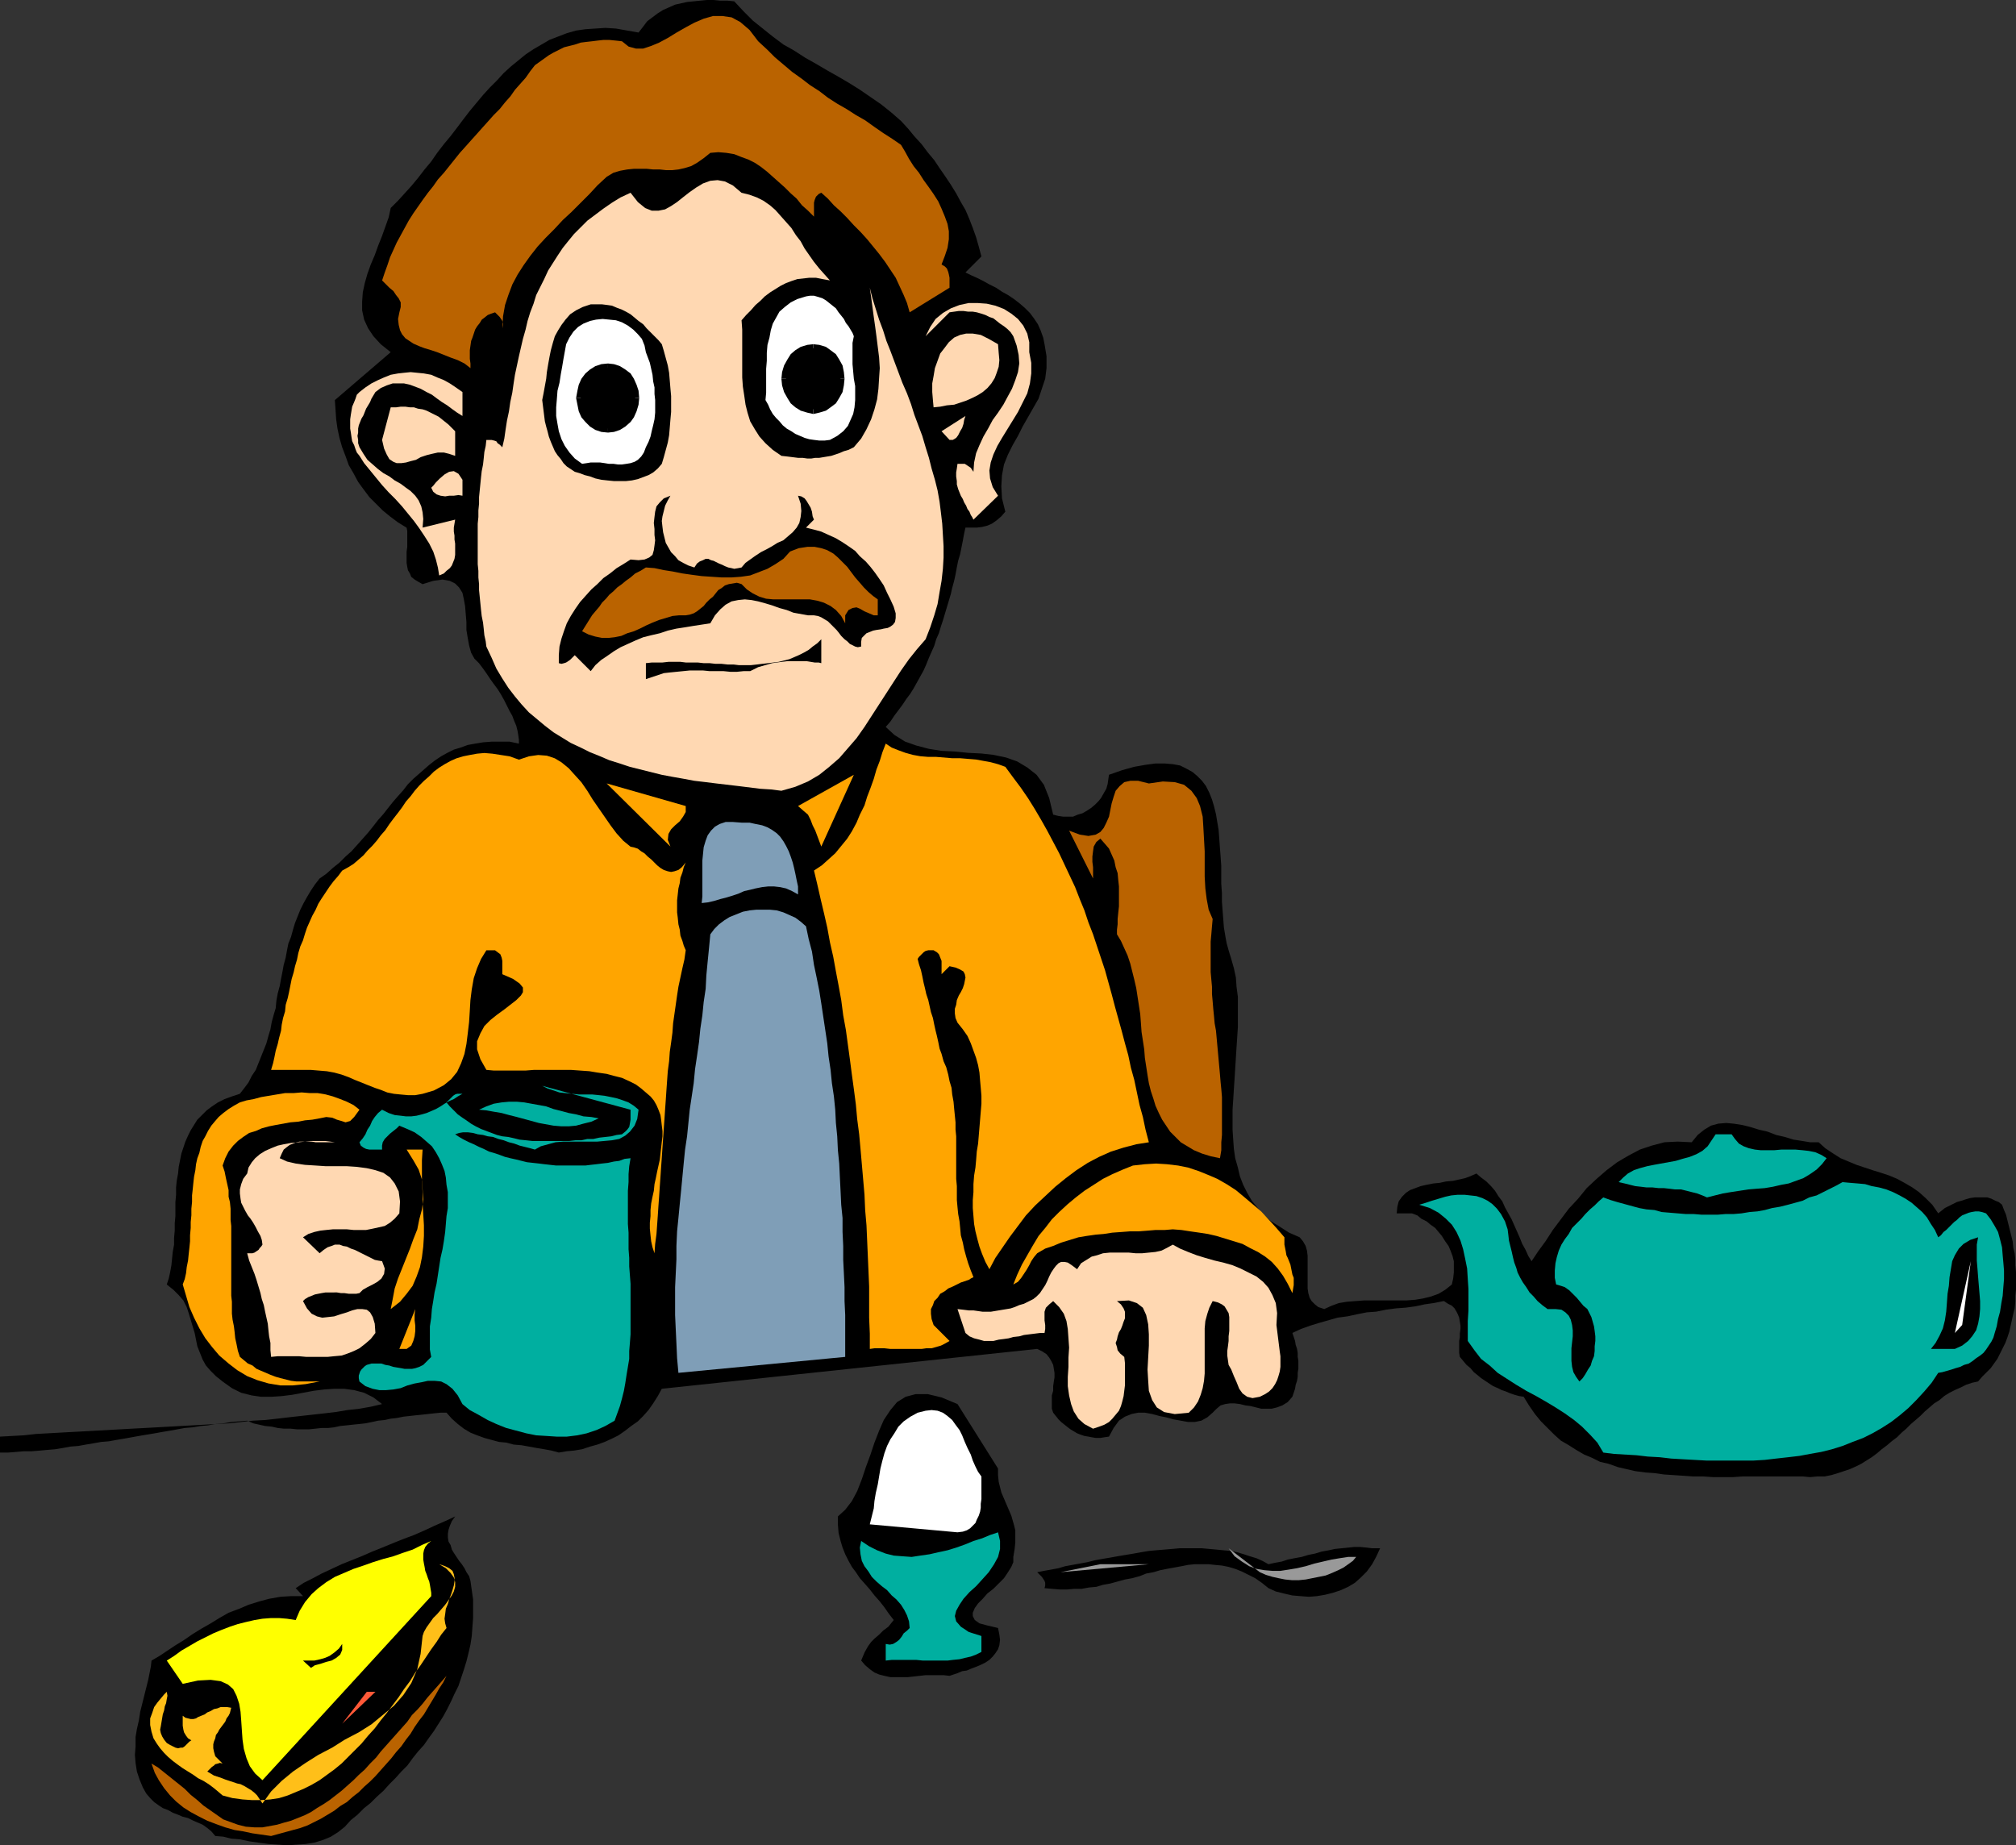 <?xml version="1.0" encoding="UTF-8" standalone="no"?>
<svg
   version="1.0"
   width="129.724mm"
   height="118.743mm"
   id="svg59"
   sodipodi:docname="Breakfast - Man.wmf"
   xmlns:inkscape="http://www.inkscape.org/namespaces/inkscape"
   xmlns:sodipodi="http://sodipodi.sourceforge.net/DTD/sodipodi-0.dtd"
   xmlns="http://www.w3.org/2000/svg"
   xmlns:svg="http://www.w3.org/2000/svg">
  <rect width="100%" height="100%" fill="#333333" stroke="none"/>
  <sodipodi:namedview
     id="namedview59"
     pagecolor="#ffffff"
     bordercolor="#000000"
     borderopacity="0.25"
     inkscape:showpageshadow="2"
     inkscape:pageopacity="0.0"
     inkscape:pagecheckerboard="0"
     inkscape:deskcolor="#d1d1d1"
     inkscape:document-units="mm" />
  <defs
     id="defs1">
    <pattern
       id="WMFhbasepattern"
       patternUnits="userSpaceOnUse"
       width="6"
       height="6"
       x="0"
       y="0" />
  </defs>
  <path
     style="fill:#000000;fill-opacity:1;fill-rule:evenodd;stroke:none"
     d="m 219.129,29.413 1.778,1.939 1.454,1.778 1.778,1.939 1.454,1.939 1.616,1.939 1.293,1.939 1.454,2.101 1.293,1.939 1.293,2.101 1.131,2.101 1.131,1.939 0.97,2.263 0.808,2.101 0.808,2.263 0.646,2.263 0.646,2.424 -3.878,3.879 1.293,0.646 1.454,0.646 1.616,0.808 1.454,0.808 1.616,0.808 1.454,0.97 1.454,0.808 1.454,0.97 1.454,1.131 1.293,1.131 1.131,1.131 0.97,1.293 0.97,1.454 0.646,1.454 0.646,1.778 0.323,1.616 0.485,2.909 v 2.909 l -0.323,2.586 -0.808,2.424 -0.808,2.424 -1.293,2.263 -1.293,2.263 -1.293,2.263 -1.131,2.263 -1.293,2.263 -1.131,2.263 -0.97,2.424 -0.485,2.586 -0.162,2.747 0.162,2.909 0.808,3.232 -0.97,1.131 -1.131,0.97 -1.131,0.808 -1.131,0.485 -1.293,0.323 -1.293,0.162 h -1.454 -1.293 l -0.323,1.454 -0.323,1.778 -0.323,1.616 -0.323,1.616 -0.485,1.616 -0.323,1.616 -0.323,1.778 -0.323,1.454 -0.485,1.778 -0.323,1.454 -0.485,1.616 -0.485,1.616 -0.485,1.616 -0.485,1.616 -0.485,1.454 -0.485,1.616 -0.646,1.454 -0.485,1.616 -0.646,1.454 -0.646,1.454 -0.646,1.616 -0.646,1.454 -0.808,1.454 -0.808,1.454 -0.808,1.454 -0.808,1.293 -0.97,1.293 -0.97,1.454 -0.97,1.293 -0.97,1.293 -0.97,1.454 -1.131,1.293 2.101,1.939 2.586,1.616 2.747,0.97 3.07,0.808 3.07,0.485 3.232,0.162 3.232,0.323 3.232,0.162 2.909,0.323 3.07,0.646 2.747,0.97 2.424,1.454 2.262,1.778 1.778,2.424 1.293,3.232 0.97,4.04 1.293,0.323 1.131,0.162 h 1.293 1.131 l 1.131,-0.485 1.131,-0.323 1.131,-0.646 0.97,-0.646 0.97,-0.808 0.808,-0.808 0.646,-0.808 0.646,-1.131 0.646,-1.131 0.323,-1.131 0.162,-1.131 0.162,-1.131 3.232,-1.131 2.909,-0.808 2.747,-0.485 2.424,-0.323 h 2.262 l 1.939,0.162 1.778,0.323 1.616,0.808 1.454,0.808 1.131,0.97 1.131,1.131 0.97,1.293 0.808,1.616 0.646,1.616 0.485,1.616 0.485,1.939 0.323,1.939 0.323,1.939 0.162,2.101 0.162,2.263 0.162,2.101 0.162,2.263 v 2.101 2.263 l 0.162,2.263 v 2.101 l 0.162,2.101 0.162,2.101 0.162,2.101 0.323,1.939 0.323,1.778 0.485,1.778 0.646,2.101 0.646,2.263 0.485,2.263 0.162,2.263 0.323,2.424 v 2.424 2.424 2.586 l -0.162,2.424 -0.162,2.424 -0.162,2.586 -0.162,2.586 -0.162,2.586 -0.162,2.424 -0.162,2.586 -0.162,2.424 v 2.424 2.424 l 0.162,2.424 0.162,2.263 0.323,2.263 0.646,2.263 0.485,2.101 0.808,2.101 0.97,1.939 1.131,1.939 1.454,1.778 1.454,1.616 1.778,1.616 2.101,1.293 2.262,1.454 2.586,1.131 0.808,0.97 0.646,1.131 0.323,1.131 0.162,1.293 v 1.293 1.454 1.293 1.293 1.293 1.293 l 0.162,1.131 0.323,1.131 0.485,0.808 0.808,0.808 0.808,0.646 1.454,0.485 1.778,-0.808 1.778,-0.646 1.939,-0.323 2.101,-0.162 2.101,-0.162 h 2.101 1.939 2.101 2.101 2.101 l 2.101,-0.162 1.939,-0.323 1.939,-0.485 1.778,-0.646 1.616,-0.97 1.616,-1.293 0.323,-1.454 0.162,-1.454 v -1.293 -1.454 l -0.323,-1.293 -0.485,-1.293 -0.485,-1.131 -0.808,-1.131 -0.808,-1.293 -0.808,-0.97 -0.808,-0.97 -1.131,-0.808 -0.97,-0.808 -1.293,-0.646 -0.97,-0.808 -1.293,-0.485 h -3.717 l 0.162,-1.616 0.323,-1.293 0.808,-1.131 0.97,-0.97 0.97,-0.646 1.293,-0.485 1.293,-0.485 1.454,-0.323 1.616,-0.323 1.616,-0.162 1.454,-0.323 1.778,-0.162 1.454,-0.323 1.454,-0.323 1.293,-0.485 1.454,-0.646 1.131,0.97 1.293,0.97 1.131,1.131 0.97,1.131 0.808,1.293 0.97,1.293 0.646,1.454 0.808,1.454 0.808,1.454 0.646,1.454 0.646,1.454 0.646,1.454 0.646,1.616 0.808,1.454 0.646,1.454 0.808,1.293 1.616,-2.424 1.778,-2.424 1.778,-2.747 1.939,-2.586 1.939,-2.586 2.262,-2.424 2.101,-2.586 2.424,-2.263 2.424,-2.101 2.586,-1.939 2.747,-1.616 2.747,-1.454 2.909,-0.97 3.07,-0.808 3.232,-0.162 3.394,0.162 1.454,-1.778 1.616,-1.293 1.616,-0.97 1.778,-0.485 1.939,-0.162 1.778,0.162 2.101,0.323 1.939,0.485 2.101,0.646 2.101,0.485 2.101,0.808 2.101,0.485 2.101,0.646 2.101,0.323 1.939,0.323 h 2.101 l 1.616,1.454 1.939,1.293 1.778,1.131 1.939,0.808 1.939,0.808 1.939,0.646 1.939,0.646 2.101,0.646 1.939,0.646 1.939,0.808 1.778,0.97 1.939,1.131 1.616,1.131 1.616,1.454 1.616,1.616 1.454,2.101 0.808,-0.646 0.808,-0.646 0.97,-0.485 0.97,-0.485 0.97,-0.485 1.131,-0.323 0.97,-0.323 1.131,-0.323 1.131,-0.162 h 0.97 0.97 1.131 l 0.97,0.323 0.97,0.485 0.808,0.323 0.808,0.646 0.485,1.293 0.485,1.131 0.323,1.293 0.323,1.293 0.323,1.293 0.323,1.293 0.323,1.293 0.162,1.616 0.323,1.293 0.162,1.454 v 1.454 l 0.162,1.616 v 1.454 1.454 1.454 l -0.162,1.454 v 1.454 l -0.162,1.616 -0.323,1.293 -0.323,1.454 -0.323,1.454 -0.323,1.454 -0.485,1.454 -0.485,1.293 -0.646,1.293 -0.646,1.293 -0.646,1.293 -0.808,1.131 -0.808,1.131 -1.131,1.131 -0.97,0.97 -0.97,1.131 -1.454,0.323 -1.454,0.485 -1.293,0.646 -1.454,0.646 -1.293,0.646 -1.293,0.808 -1.131,0.97 -1.293,0.808 -1.131,0.97 -1.131,0.97 -1.131,1.131 -1.131,0.97 -1.131,0.97 -1.131,1.131 -1.131,0.97 -1.131,1.131 -1.293,0.97 -1.131,0.97 -1.293,0.97 -1.131,0.97 -1.293,0.97 -1.293,0.808 -1.293,0.808 -1.293,0.646 -1.454,0.646 -1.454,0.485 -1.454,0.485 -1.616,0.485 -1.616,0.323 h -1.778 l -1.778,0.162 -1.778,-0.162 h -2.424 -2.262 -2.424 -2.586 -2.262 -2.586 l -2.424,0.162 h -2.424 -2.424 l -2.424,-0.162 h -2.424 l -2.262,-0.162 -2.424,-0.162 -2.424,-0.162 -2.262,-0.323 -2.262,-0.162 -2.424,-0.323 -2.101,-0.485 -2.101,-0.485 -2.262,-0.808 -2.101,-0.485 -1.939,-0.97 -1.939,-0.808 -1.939,-1.131 -1.778,-1.131 -1.939,-1.131 -1.616,-1.454 -1.616,-1.616 -1.616,-1.616 -1.454,-1.778 -1.454,-2.101 -1.293,-2.101 -1.131,-0.162 -1.131,-0.323 -0.97,-0.323 -1.131,-0.485 -0.97,-0.323 -0.97,-0.485 -1.131,-0.485 -0.97,-0.646 -0.97,-0.646 -0.97,-0.646 -0.97,-0.808 -0.808,-0.646 -0.808,-0.97 -0.97,-0.808 -0.808,-0.97 -0.808,-0.97 -0.162,-0.97 v -0.97 -0.808 -1.131 l 0.162,-0.808 v -0.97 l 0.162,-1.131 v -0.808 l -0.162,-0.97 -0.162,-0.97 -0.323,-0.808 -0.323,-0.646 -0.485,-0.808 -0.646,-0.646 -0.97,-0.485 -0.97,-0.646 -2.424,0.485 -2.262,0.323 -2.262,0.485 -2.424,0.323 -2.262,0.162 -2.424,0.323 -2.424,0.485 -2.262,0.162 -2.424,0.485 -2.262,0.485 -2.424,0.323 -2.262,0.646 -2.262,0.646 -2.101,0.646 -2.262,0.808 -2.101,0.97 0.323,0.97 0.323,0.97 0.162,0.97 0.323,0.97 0.162,0.97 v 0.97 l 0.162,0.97 v 0.97 0.97 l -0.162,0.97 v 0.97 l -0.162,0.97 -0.323,0.97 -0.162,0.97 -0.323,0.97 -0.323,0.97 -1.131,1.293 -1.293,0.808 -1.293,0.485 -1.293,0.323 h -1.293 -1.293 l -1.293,-0.323 -1.293,-0.323 -1.293,-0.162 -1.293,-0.323 -1.293,-0.162 h -1.131 l -1.131,0.162 -1.131,0.323 -0.97,0.808 -0.97,0.97 -1.293,1.131 -1.454,0.808 -1.616,0.323 h -1.616 l -1.778,-0.323 -1.778,-0.323 -1.778,-0.485 -1.616,-0.323 -1.778,-0.485 -1.778,-0.323 h -1.616 l -1.616,0.323 -1.616,0.646 -1.454,0.97 -1.293,1.778 -1.131,2.101 -1.131,0.162 -0.97,0.162 h -1.131 l -0.97,-0.162 -0.808,-0.162 -0.97,-0.162 -0.97,-0.323 -0.808,-0.323 -0.808,-0.485 -0.808,-0.485 -0.646,-0.485 -0.808,-0.646 -0.808,-0.646 -0.646,-0.646 -0.646,-0.808 -0.646,-0.808 -0.323,-0.97 v -1.131 -0.97 -1.131 l 0.323,-1.131 v -1.131 l 0.162,-1.131 0.162,-0.97 v -1.131 l -0.162,-0.97 -0.162,-0.97 -0.485,-0.97 -0.485,-0.808 -0.646,-0.808 -0.97,-0.646 -1.293,-0.646 -91.304,9.697 -0.97,1.778 -1.131,1.778 -1.131,1.616 -1.293,1.454 -1.293,1.293 -1.616,1.131 -1.454,1.131 -1.616,1.131 -1.616,0.808 -1.778,0.808 -1.778,0.646 -1.778,0.485 -1.939,0.646 -1.939,0.323 -1.778,0.162 -1.939,0.323 -1.778,-0.485 -1.778,-0.323 -1.939,-0.323 -1.778,-0.323 -1.778,-0.323 -1.939,-0.162 -1.778,-0.485 -1.778,-0.162 -1.778,-0.485 -1.778,-0.485 -1.778,-0.646 -1.616,-0.646 -1.616,-0.97 -1.454,-1.131 -1.454,-1.293 -1.293,-1.454 h -1.454 l -1.616,0.162 -1.454,0.162 -1.454,0.162 -1.616,0.162 -1.454,0.162 -1.454,0.162 -1.616,0.323 -1.454,0.162 -1.454,0.323 -1.616,0.162 -1.454,0.323 -1.616,0.323 -1.454,0.162 -1.616,0.162 -1.454,0.162 -1.616,0.162 -1.454,0.323 -1.454,0.162 h -1.616 l -1.454,0.162 -1.616,0.162 h -1.454 -1.454 l -1.616,-0.162 h -1.616 l -1.454,-0.162 -1.454,-0.323 -1.616,-0.162 -1.454,-0.323 -1.454,-0.323 -1.454,-0.646 -1.939,0.162 -1.939,0.162 -1.939,0.323 -1.778,0.162 -1.939,0.323 -1.778,0.162 -1.939,0.323 -1.939,0.162 -1.778,0.323 -1.778,0.323 -1.939,0.323 -1.778,0.323 -1.939,0.323 -1.939,0.323 -1.778,0.323 -1.778,0.323 -1.939,0.323 -1.778,0.323 -1.939,0.162 -1.778,0.323 -1.939,0.323 -1.778,0.323 -1.939,0.162 -1.778,0.323 -1.939,0.323 -1.939,0.162 -1.778,0.162 -1.939,0.162 H 5.818 l -1.939,0.162 -1.939,0.162 H 0 v -3.879 l 2.909,-0.162 2.909,-0.162 2.909,-0.323 2.909,-0.162 2.909,-0.162 2.909,-0.162 3.07,-0.162 2.909,-0.162 2.909,-0.162 2.909,-0.162 2.909,-0.162 3.07,-0.162 2.909,-0.162 2.909,-0.162 2.909,-0.162 2.909,-0.162 2.909,-0.162 3.07,-0.162 2.747,-0.162 3.07,-0.323 2.747,-0.323 3.07,-0.162 2.909,-0.323 2.747,-0.323 2.909,-0.323 2.909,-0.323 2.909,-0.323 2.747,-0.323 2.909,-0.485 2.909,-0.323 2.747,-0.485 2.747,-0.646 -2.101,-1.616 -2.262,-1.131 -2.424,-0.646 -2.424,-0.323 h -2.424 l -2.424,0.162 -2.586,0.323 -2.586,0.485 -2.586,0.485 -2.586,0.323 -2.424,0.162 h -2.586 l -2.262,-0.323 -2.586,-0.646 -2.262,-1.131 -2.262,-1.616 -1.616,-1.293 -1.293,-1.293 -1.131,-1.293 -0.808,-1.454 -0.646,-1.616 -0.646,-1.616 -0.323,-1.616 -0.323,-1.616 -0.485,-1.616 -0.485,-1.616 -0.485,-1.616 -0.485,-1.454 -0.808,-1.616 -1.131,-1.293 -1.293,-1.293 -1.616,-1.293 0.485,-1.454 0.323,-1.454 0.323,-1.778 0.162,-1.616 0.162,-1.616 0.323,-1.778 v -1.616 l 0.162,-1.778 v -1.778 l 0.162,-1.778 v -1.616 -1.778 l 0.162,-1.778 v -1.778 l 0.162,-1.616 0.323,-1.778 0.162,-1.616 0.323,-1.616 0.323,-1.616 0.485,-1.454 0.485,-1.454 0.646,-1.454 0.646,-1.293 0.808,-1.293 0.808,-1.293 1.131,-1.131 1.131,-1.131 1.293,-0.97 1.454,-0.97 1.616,-0.808 1.778,-0.646 1.939,-0.646 1.131,-1.454 0.97,-1.293 0.808,-1.616 0.97,-1.454 0.646,-1.616 0.646,-1.616 0.646,-1.616 0.646,-1.616 0.485,-1.778 0.485,-1.616 0.323,-1.778 0.485,-1.778 0.485,-1.616 0.162,-1.778 0.323,-1.778 0.485,-1.778 0.323,-1.778 0.323,-1.616 0.323,-1.778 0.485,-1.778 0.323,-1.778 0.323,-1.616 0.646,-1.616 0.485,-1.778 0.485,-1.616 0.646,-1.616 0.646,-1.616 0.808,-1.616 0.808,-1.454 0.97,-1.616 0.97,-1.454 1.131,-1.454 1.616,-1.131 1.616,-1.454 1.616,-1.293 1.454,-1.454 1.454,-1.293 1.454,-1.616 1.293,-1.454 1.293,-1.454 1.293,-1.616 1.131,-1.454 1.293,-1.454 1.131,-1.454 1.293,-1.616 1.131,-1.293 1.293,-1.454 1.131,-1.454 1.293,-1.293 1.293,-1.131 1.293,-1.131 1.293,-1.131 1.454,-1.131 1.454,-0.97 1.454,-0.808 1.616,-0.808 1.616,-0.485 1.778,-0.646 1.778,-0.323 1.939,-0.323 2.101,-0.162 h 1.939 2.424 l 2.262,0.485 v -0.97 l -0.162,-1.131 -0.162,-0.97 -0.323,-1.293 -0.485,-1.131 -0.485,-1.293 -0.646,-1.131 -0.646,-1.293 -0.646,-1.293 -0.808,-1.454 -0.808,-1.293 -0.97,-1.293 -0.808,-1.131 -0.97,-1.454 -0.808,-1.131 -0.97,-1.293 -1.131,-1.131 -0.808,-1.454 -0.485,-1.778 -0.323,-1.778 -0.323,-1.939 v -1.939 l -0.162,-1.939 -0.162,-1.939 -0.323,-1.778 -0.323,-1.454 -0.808,-1.293 -0.97,-0.97 -1.293,-0.646 -1.778,-0.323 -2.262,0.323 -2.586,0.808 -1.131,-0.646 -0.808,-0.485 -0.808,-0.646 -0.323,-0.808 -0.485,-0.808 -0.162,-0.808 -0.162,-0.97 v -0.97 -0.808 -0.97 l 0.162,-1.131 v -0.97 -0.97 -0.97 -0.97 l -0.162,-0.808 -2.101,-1.293 -1.939,-1.454 -1.778,-1.454 -1.616,-1.616 -1.616,-1.616 -1.454,-1.939 -1.293,-1.778 -1.131,-2.101 -1.131,-1.939 -0.808,-2.263 -0.808,-2.101 -0.646,-2.263 -0.485,-2.263 -0.323,-2.263 -0.162,-2.424 -0.162,-2.263 L 95.021,85.654 92.597,83.714 90.819,81.775 89.526,79.836 88.557,77.735 88.072,75.472 v -2.101 l 0.162,-2.263 0.485,-2.263 0.646,-2.263 0.808,-2.263 0.97,-2.263 0.808,-2.263 0.97,-2.424 0.808,-2.263 0.808,-2.263 0.485,-2.263 1.778,-1.778 1.616,-1.778 1.616,-1.778 1.616,-1.939 1.616,-2.101 1.616,-1.939 1.454,-2.101 1.616,-2.101 1.616,-1.939 1.616,-2.101 1.454,-1.939 1.616,-2.101 1.616,-1.939 1.616,-1.939 1.616,-1.778 1.778,-1.778 1.616,-1.778 1.778,-1.616 1.778,-1.454 1.778,-1.454 1.939,-1.293 1.939,-1.131 1.939,-1.131 2.101,-0.808 2.101,-0.808 2.262,-0.646 2.262,-0.323 2.424,-0.162 2.424,-0.162 2.586,0.162 2.747,0.485 2.747,0.485 1.131,-1.454 0.97,-1.293 1.293,-0.97 1.293,-0.97 1.293,-0.808 1.454,-0.646 1.454,-0.646 1.454,-0.323 1.454,-0.323 1.616,-0.162 1.616,-0.162 L 171.942,0 h 1.616 l 1.616,0.162 h 1.778 l 1.616,0.162 2.262,2.424 2.262,2.263 2.424,1.939 2.424,1.939 2.586,1.939 2.586,1.454 2.747,1.778 2.586,1.454 2.747,1.616 2.586,1.454 2.747,1.616 2.586,1.616 2.586,1.778 2.586,1.778 2.424,1.939 z"
     id="path1" />
  <path
     style="fill:#ba6300;fill-opacity:1;fill-rule:evenodd;stroke:none"
     d="m 219.129,35.231 0.97,1.616 0.97,1.778 1.131,1.778 1.293,1.616 1.131,1.778 1.293,1.778 1.131,1.616 1.131,1.778 0.808,1.778 0.808,1.939 0.646,1.778 0.323,1.778 v 1.939 l -0.323,2.101 -0.646,1.939 -0.808,2.101 0.808,0.485 0.485,0.485 0.323,0.808 0.162,0.646 0.162,0.808 v 0.97 0.808 0.646 l -9.696,5.98 -0.646,-2.263 -0.808,-1.939 -0.97,-2.101 -0.97,-2.101 -1.293,-1.939 -1.293,-1.939 -1.454,-1.939 -1.454,-1.778 -1.454,-1.778 -1.616,-1.778 -1.616,-1.616 -1.616,-1.778 -1.616,-1.616 -1.616,-1.454 -1.454,-1.616 -1.616,-1.454 -0.646,0.323 -0.646,0.646 -0.323,0.808 -0.162,0.646 v 0.808 0.97 0.808 0.808 l -1.454,-1.454 -1.454,-1.293 -1.293,-1.616 -1.454,-1.293 -1.454,-1.454 -1.454,-1.293 -1.454,-1.293 -1.454,-1.293 -1.454,-1.131 -1.454,-0.97 -1.616,-0.808 -1.778,-0.646 -1.616,-0.646 -1.939,-0.323 -1.939,-0.162 -1.939,0.162 -1.616,1.293 -1.616,1.131 -1.454,0.808 -1.616,0.485 -1.454,0.323 -1.454,0.162 h -1.616 l -1.454,-0.162 h -1.616 l -1.616,-0.162 h -1.616 -1.454 l -1.616,0.162 -1.778,0.323 -1.616,0.485 -1.616,0.97 -2.262,2.101 -1.939,2.101 -2.262,2.263 -2.101,2.101 -2.101,1.939 -2.101,2.263 -2.101,2.101 -1.939,2.101 -1.778,2.263 -1.616,2.263 -1.454,2.263 -1.293,2.424 -0.97,2.586 -0.808,2.424 -0.485,2.747 -0.162,2.909 0.162,-0.808 v -0.485 l -0.162,-0.485 -0.323,-0.485 -0.323,-0.485 -0.485,-0.485 -0.323,-0.323 -0.323,-0.323 -0.97,0.323 -0.808,0.323 -0.808,0.646 -0.646,0.485 -0.485,0.808 -0.646,0.808 -0.485,0.808 -0.323,0.97 -0.323,0.97 -0.323,0.808 -0.162,1.131 -0.162,1.131 v 0.97 1.131 l 0.162,1.131 v 1.131 l -1.454,-1.131 -1.616,-0.808 -1.778,-0.646 -1.616,-0.646 -1.616,-0.646 -1.454,-0.485 -1.616,-0.485 -1.293,-0.485 -1.454,-0.646 -0.97,-0.646 -0.97,-0.646 -0.808,-0.97 -0.485,-0.97 -0.323,-1.293 -0.162,-1.454 0.323,-1.616 0.323,-1.293 v -1.131 l -0.485,-0.97 -0.646,-0.808 -0.646,-0.97 -0.97,-0.808 -0.808,-0.808 -0.97,-0.97 0.646,-1.939 0.646,-1.778 0.646,-1.939 0.808,-1.778 0.808,-1.778 0.97,-1.778 0.97,-1.778 0.97,-1.778 1.131,-1.778 1.131,-1.616 1.131,-1.616 1.293,-1.778 1.293,-1.616 1.131,-1.616 1.454,-1.616 1.293,-1.616 1.293,-1.616 1.293,-1.616 1.454,-1.616 1.293,-1.454 1.454,-1.616 1.293,-1.454 1.454,-1.616 1.293,-1.454 1.454,-1.454 1.293,-1.616 1.293,-1.454 1.131,-1.616 1.293,-1.454 1.293,-1.454 1.131,-1.616 1.131,-1.454 1.131,-0.808 1.131,-0.808 1.131,-0.808 1.131,-0.646 1.293,-0.646 1.293,-0.646 1.293,-0.323 1.293,-0.323 1.454,-0.485 1.293,-0.162 1.454,-0.162 1.293,-0.162 1.454,-0.162 h 1.454 l 1.616,0.162 1.454,0.162 1.616,1.293 1.778,0.485 h 1.778 l 1.939,-0.646 1.939,-0.808 2.101,-1.131 2.101,-1.293 2.262,-1.293 2.101,-1.131 2.262,-0.97 2.262,-0.646 h 2.262 l 2.262,0.323 2.101,1.131 2.262,1.939 2.101,2.747 2.101,1.939 1.939,1.939 2.101,1.778 2.101,1.778 2.262,1.616 2.101,1.616 2.262,1.454 2.101,1.616 2.262,1.454 2.262,1.293 2.262,1.454 2.262,1.293 2.262,1.616 2.101,1.454 2.262,1.454 z"
     id="path2" />
  <path
     style="fill:#ffd8b2;fill-opacity:1;fill-rule:evenodd;stroke:none"
     d="m 201.838,68.2 -1.778,-0.323 -1.616,-0.323 h -1.616 l -1.454,0.162 -1.454,0.162 -1.454,0.485 -1.293,0.485 -1.293,0.646 -1.293,0.808 -1.293,0.808 -1.293,0.97 -1.131,1.131 -1.131,0.97 -1.131,1.293 -1.131,1.131 -1.131,1.293 0.162,2.263 v 2.424 2.263 2.263 2.424 2.263 l 0.162,2.263 0.323,2.101 0.323,2.263 0.485,1.939 0.646,2.101 1.131,1.939 1.131,1.778 1.454,1.616 1.778,1.616 2.101,1.454 1.454,0.162 1.293,0.162 1.293,0.162 h 1.131 l 1.131,0.162 h 0.97 l 0.97,-0.162 h 0.97 l 0.97,-0.162 0.97,-0.162 0.97,-0.162 0.97,-0.323 0.97,-0.323 1.131,-0.485 1.131,-0.323 1.293,-0.646 1.778,-2.101 1.293,-2.263 1.131,-2.424 0.808,-2.424 0.646,-2.424 0.323,-2.586 0.162,-2.586 0.162,-2.424 -0.162,-2.586 -0.323,-2.586 -0.323,-2.586 -0.323,-2.424 -0.323,-2.263 -0.323,-2.424 -0.323,-2.424 -0.323,-2.263 0.646,2.586 0.808,2.586 0.808,2.586 0.97,2.586 0.808,2.586 0.97,2.424 0.97,2.586 0.97,2.586 0.97,2.586 1.131,2.586 0.97,2.586 0.808,2.586 0.97,2.586 0.97,2.586 0.808,2.747 0.808,2.586 0.646,2.586 0.808,2.747 0.646,2.586 0.485,2.747 0.323,2.586 0.323,2.747 0.162,2.747 0.162,2.747 v 2.747 l -0.162,2.747 -0.323,2.909 -0.485,2.747 -0.485,2.909 -0.808,2.747 -0.97,2.909 -1.131,2.909 -2.101,2.424 -1.939,2.424 -1.939,2.747 -1.778,2.747 -1.778,2.747 -1.778,2.747 -1.778,2.747 -1.778,2.747 -1.939,2.747 -2.101,2.424 -2.101,2.424 -2.424,2.101 -2.424,1.939 -2.747,1.616 -3.07,1.293 -3.394,0.97 -2.586,-0.323 -2.586,-0.162 -2.586,-0.323 -2.586,-0.323 -2.747,-0.323 -2.747,-0.323 -2.586,-0.323 -2.747,-0.323 -2.586,-0.485 -2.747,-0.485 -2.586,-0.485 -2.586,-0.646 -2.586,-0.646 -2.586,-0.646 -2.424,-0.808 -2.586,-0.808 -2.262,-0.97 -2.424,-0.97 -2.262,-1.131 -2.424,-1.131 -2.101,-1.293 -2.101,-1.293 -2.101,-1.616 -1.939,-1.616 -1.939,-1.616 -1.778,-1.939 -1.616,-1.939 -1.616,-2.101 -1.454,-2.263 -1.454,-2.424 -1.131,-2.586 -1.293,-2.747 -0.162,-1.293 -0.323,-1.454 -0.162,-1.616 -0.162,-1.454 -0.323,-1.616 -0.162,-1.454 -0.162,-1.616 -0.162,-1.616 -0.162,-1.616 v -1.454 l -0.162,-1.616 v -1.616 l -0.162,-1.616 v -1.616 -1.778 -1.454 -1.778 -1.616 -1.616 l 0.162,-1.616 v -1.616 l 0.162,-1.616 v -1.616 l 0.162,-1.616 0.162,-1.616 0.162,-1.616 0.162,-1.454 0.323,-1.616 0.162,-1.454 0.162,-1.616 0.323,-1.454 0.162,-1.454 h 0.808 0.485 l 0.646,0.162 0.485,0.162 0.323,0.485 0.485,0.323 0.323,0.323 0.323,0.323 0.485,-2.101 0.323,-2.263 0.323,-2.101 0.485,-2.263 0.323,-2.263 0.485,-2.263 0.323,-2.263 0.323,-2.101 0.485,-2.263 0.485,-2.263 0.485,-2.101 0.485,-2.101 0.646,-2.263 0.485,-2.101 0.646,-2.101 0.808,-2.101 0.646,-2.101 0.97,-1.939 0.97,-1.939 0.97,-2.101 1.131,-1.778 1.131,-1.778 1.293,-1.939 1.293,-1.616 1.454,-1.778 1.616,-1.616 1.616,-1.616 1.939,-1.454 1.939,-1.454 2.101,-1.454 2.101,-1.293 2.424,-1.131 1.778,2.263 1.778,1.454 1.616,0.646 h 1.616 l 1.616,-0.323 1.454,-0.808 1.454,-0.97 1.616,-1.293 1.454,-1.131 1.616,-1.131 1.616,-0.97 1.778,-0.646 1.778,-0.162 1.778,0.323 1.939,0.97 2.101,1.778 1.939,0.485 1.778,0.646 1.616,0.808 1.616,1.131 1.293,1.131 1.293,1.454 1.293,1.454 1.293,1.454 1.131,1.778 1.131,1.454 0.97,1.778 1.131,1.616 1.131,1.616 1.293,1.616 1.293,1.454 z"
     id="path3" />
  <path
     style="fill:#ffffff;fill-opacity:1;fill-rule:evenodd;stroke:none"
     d="m 207.656,81.775 -0.323,1.616 v 1.616 1.778 1.778 l 0.162,1.778 0.162,1.778 0.323,1.778 v 1.778 1.616 l -0.162,1.778 -0.323,1.616 -0.646,1.454 -0.646,1.454 -1.131,1.293 -1.454,1.131 -1.778,0.97 -1.293,0.162 h -1.293 l -1.293,-0.162 -1.131,-0.162 -1.131,-0.323 -1.131,-0.485 -1.131,-0.485 -0.97,-0.646 -1.131,-0.646 -0.97,-0.808 -0.808,-0.97 -0.808,-0.808 -0.808,-0.97 -0.646,-1.131 -0.485,-1.131 -0.646,-1.131 0.162,-1.778 v -1.939 -1.939 -1.939 l 0.162,-1.939 v -1.939 l 0.162,-1.939 0.485,-1.778 0.323,-1.778 0.485,-1.616 0.808,-1.454 0.808,-1.454 1.293,-1.131 1.454,-1.131 1.616,-0.808 2.101,-0.646 0.97,-0.162 h 0.97 l 1.131,0.323 0.97,0.323 0.808,0.485 0.808,0.646 0.808,0.646 0.808,0.646 0.646,0.97 0.646,0.808 0.646,0.808 0.485,0.97 0.646,0.808 0.485,0.808 0.485,0.808 z"
     id="path4" />
  <path
     style="fill:#000000;fill-opacity:1;fill-rule:evenodd;stroke:none"
     d="m 160.953,83.714 0.485,1.616 0.485,1.778 0.485,1.778 0.323,1.778 0.162,1.939 0.162,1.939 0.162,1.778 v 1.939 1.939 l -0.162,1.778 -0.162,1.939 -0.162,1.939 -0.323,1.778 -0.485,1.778 -0.485,1.778 -0.485,1.616 -0.97,1.131 -1.131,0.97 -1.131,0.646 -1.293,0.485 -1.293,0.485 -1.454,0.323 -1.454,0.162 h -1.454 -1.454 l -1.616,-0.162 -1.454,-0.162 -1.454,-0.323 -1.293,-0.485 -1.293,-0.323 -1.293,-0.485 -1.131,-0.323 -0.97,-0.646 -0.97,-0.646 -0.808,-0.808 -0.646,-0.97 -0.808,-0.97 -0.646,-0.97 -0.485,-1.131 -0.485,-1.131 -0.485,-1.293 -0.323,-1.293 -0.323,-1.131 -0.323,-1.293 -0.162,-1.293 -0.162,-1.293 -0.162,-1.293 -0.162,-1.293 0.323,-1.616 0.323,-1.778 0.323,-1.778 0.162,-1.616 0.323,-1.939 0.323,-1.778 0.323,-1.616 0.485,-1.778 0.485,-1.616 0.808,-1.454 0.808,-1.293 0.97,-1.293 1.131,-1.293 1.454,-0.97 1.616,-0.808 1.939,-0.646 h 1.293 1.454 l 1.293,0.162 1.131,0.162 1.131,0.485 1.293,0.485 0.97,0.485 1.131,0.646 0.97,0.808 0.97,0.808 1.131,0.808 0.808,0.97 0.97,0.97 0.97,0.97 0.97,0.97 z"
     id="path5" />
  <path
     style="fill:#ffd8b2;fill-opacity:1;fill-rule:evenodd;stroke:none"
     d="m 250.318,85.654 0.485,2.586 v 2.586 l -0.323,2.424 -0.646,2.424 -1.131,2.263 -1.131,2.263 -1.293,2.101 -1.293,2.101 -1.293,2.101 -1.131,1.939 -0.97,2.101 -0.646,1.939 -0.323,1.939 0.162,1.939 0.646,2.101 1.293,2.101 -5.979,5.818 -0.323,-0.646 -0.323,-0.485 -0.323,-0.808 -0.485,-0.646 -0.323,-0.808 -0.485,-0.808 -0.323,-0.808 -0.485,-0.808 -0.323,-0.808 -0.323,-0.808 -0.323,-1.131 v -0.808 l -0.162,-1.131 v -0.97 l 0.162,-0.97 0.162,-1.131 h 0.646 0.646 0.485 l 0.485,0.323 0.485,0.323 0.485,0.323 0.323,0.485 0.323,0.485 0.162,-2.263 0.485,-2.263 0.808,-1.939 0.97,-2.101 1.131,-1.939 1.131,-2.101 1.293,-1.778 1.293,-1.939 1.131,-2.101 0.97,-1.778 0.808,-2.101 0.646,-1.939 0.323,-2.101 -0.162,-2.101 -0.485,-2.263 -0.808,-2.263 -0.646,-0.97 -0.808,-0.808 -0.808,-0.646 -0.97,-0.646 -0.808,-0.646 -0.808,-0.646 -0.97,-0.323 -0.97,-0.485 -0.97,-0.323 -1.131,-0.323 -0.97,-0.162 h -1.131 l -1.131,-0.162 h -1.131 l -1.131,0.162 -1.131,0.162 -5.818,5.818 1.131,-2.263 1.293,-1.939 1.778,-1.454 1.939,-1.131 2.101,-0.808 2.262,-0.485 h 2.101 l 2.262,0.162 2.101,0.485 2.101,0.808 1.778,1.131 1.616,1.293 1.293,1.616 0.97,1.939 0.485,2.101 z"
     id="path6" />
  <path
     style="fill:#ffffff;fill-opacity:1;fill-rule:evenodd;stroke:none"
     d="m 157.075,85.654 0.485,1.293 0.485,1.293 0.323,1.454 0.323,1.454 0.162,1.616 0.323,1.454 v 1.616 l 0.162,1.454 v 1.616 1.454 l -0.162,1.616 -0.323,1.454 -0.323,1.293 -0.323,1.454 -0.485,1.293 -0.646,1.293 -0.485,1.293 -0.646,0.97 -0.808,0.808 -0.808,0.485 -0.97,0.323 -0.97,0.162 -1.131,0.162 h -0.97 l -1.131,-0.162 h -1.131 l -0.97,-0.162 -1.131,-0.162 h -1.131 -1.131 l -0.97,0.162 -1.131,0.162 -1.778,-1.293 -1.293,-1.454 -1.131,-1.616 -0.808,-1.616 -0.646,-1.939 -0.323,-1.778 -0.323,-1.939 v -2.101 l 0.162,-1.939 0.162,-2.101 0.485,-1.939 0.323,-2.101 0.323,-1.778 0.323,-1.939 0.323,-1.778 0.323,-1.778 0.808,-1.616 0.97,-1.454 1.131,-1.131 1.293,-0.808 1.616,-0.646 1.454,-0.323 1.616,-0.162 1.616,0.162 1.616,0.162 1.454,0.485 1.454,0.808 1.293,0.97 1.131,1.131 0.97,1.131 0.646,1.616 z"
     id="path7" />
  <path
     style="fill:#ffd8b2;fill-opacity:1;fill-rule:evenodd;stroke:none"
     d="m 242.723,83.714 0.162,2.101 0.162,1.778 -0.162,1.616 -0.485,1.454 -0.485,1.293 -0.808,1.293 -0.97,1.131 -1.131,0.97 -1.293,0.808 -1.293,0.646 -1.454,0.646 -1.454,0.485 -1.454,0.485 -1.778,0.162 -1.616,0.323 -1.616,0.162 -0.162,-1.778 -0.162,-1.939 V 93.249 l 0.323,-1.778 0.323,-1.939 0.646,-1.778 0.646,-1.778 1.131,-1.454 0.97,-1.293 1.293,-1.131 1.454,-0.646 1.454,-0.323 h 1.616 l 1.939,0.323 1.939,0.97 z"
     id="path8" />
  <path
     style="fill:#000000;fill-opacity:1;fill-rule:evenodd;stroke:none"
     d="m 197.96,87.593 -0.162,0.646 v 0.646 l 0.162,0.485 0.323,0.485 0.485,0.485 0.323,0.323 0.323,0.323 0.323,0.485 -0.323,0.323 -0.323,0.485 -0.323,0.323 -0.485,0.485 -0.323,0.485 -0.162,0.485 v 0.646 l 0.162,0.646 -1.131,-0.646 -0.97,-0.808 -0.808,-0.646 -0.485,-0.97 -0.485,-0.808 -0.162,-1.131 V 89.209 l 0.162,-1.616 z"
     id="path9" />
  <path
     style="fill:#ffd8b2;fill-opacity:1;fill-rule:evenodd;stroke:none"
     d="m 112.473,95.35 v 5.818 l -1.293,-0.808 -1.131,-0.808 -1.293,-0.97 -1.293,-0.808 -1.131,-0.808 -1.293,-0.97 -1.293,-0.646 -1.454,-0.808 -1.293,-0.485 -1.293,-0.485 -1.454,-0.323 h -1.293 -1.454 l -1.454,0.485 -1.454,0.646 -1.293,0.97 -0.485,0.808 -0.485,0.808 -0.323,0.808 -0.485,0.808 -0.485,0.808 -0.323,0.808 -0.323,0.808 -0.485,0.808 -0.323,0.808 -0.323,0.808 -0.162,0.808 v 0.97 l -0.162,0.808 0.162,0.97 v 0.808 l 0.323,0.97 0.97,1.616 0.97,1.454 1.293,1.131 1.293,1.131 1.293,0.97 1.454,0.808 1.293,0.97 1.454,0.808 1.293,0.97 1.131,0.808 1.131,1.131 0.808,1.131 0.646,1.454 0.323,1.454 0.162,1.616 -0.162,2.101 7.918,-1.939 -0.162,0.97 -0.162,0.97 v 0.97 l 0.162,0.97 v 0.97 l 0.162,0.97 v 0.97 0.97 0.808 l -0.162,0.97 -0.323,0.808 -0.323,0.808 -0.485,0.646 -0.808,0.646 -0.646,0.646 -1.131,0.485 -0.323,-1.939 -0.485,-1.939 -0.646,-1.939 -0.97,-1.939 -1.131,-1.778 -1.293,-1.939 -1.293,-1.778 -1.454,-1.778 -1.454,-1.778 -1.616,-1.778 -1.616,-1.616 -1.616,-1.778 -1.454,-1.778 -1.454,-1.778 -1.454,-1.778 -1.131,-1.778 -0.646,-0.808 -0.323,-0.808 -0.323,-0.97 -0.485,-0.97 -0.162,-0.97 -0.162,-1.131 -0.162,-0.97 v -1.131 -1.131 l 0.162,-1.131 0.162,-0.97 0.162,-0.97 0.485,-1.131 0.323,-0.808 0.323,-0.97 0.646,-0.646 1.454,-1.131 1.454,-0.97 1.616,-0.808 1.454,-0.646 1.616,-0.646 1.778,-0.323 1.454,-0.162 1.616,-0.162 1.616,0.162 1.616,0.162 1.778,0.323 1.454,0.646 1.616,0.646 1.454,0.808 1.454,0.97 z"
     id="path10" />
  <path
     style="fill:#000000;fill-opacity:1;fill-rule:evenodd;stroke:none"
     d="m 151.257,99.067 h -0.646 l -0.808,0.162 h -0.97 l -0.808,-0.162 -0.808,-0.162 -0.646,-0.323 -0.646,-0.485 -0.323,-0.808 v -1.131 l 0.162,-0.97 0.646,-0.808 0.646,-0.485 0.97,-0.485 0.97,-0.162 h 1.131 l 1.131,0.162 z"
     id="path11" />
  <path
     style="fill:#ffd8b2;fill-opacity:1;fill-rule:evenodd;stroke:none"
     d="m 110.696,104.885 v 5.98 l -1.454,-0.485 -1.293,-0.323 h -1.454 l -1.454,0.323 -1.293,0.323 -1.454,0.485 -1.131,0.646 -1.293,0.323 -1.131,0.323 -1.131,0.162 h -1.131 l -0.808,-0.323 -0.97,-0.646 -0.646,-1.131 -0.646,-1.454 -0.485,-2.101 2.101,-7.919 h 1.293 l 1.131,-0.162 h 1.131 l 1.131,0.162 h 0.97 l 0.97,0.323 1.131,0.162 0.97,0.323 0.97,0.485 0.97,0.485 0.97,0.485 0.808,0.646 0.808,0.646 0.808,0.646 0.808,0.808 z"
     id="path12" />
  <path
     style="fill:#ffd8b2;fill-opacity:1;fill-rule:evenodd;stroke:none"
     d="m 230.926,106.986 -1.939,-2.101 5.818,-3.717 -0.323,0.97 -0.162,0.97 -0.323,0.97 -0.485,0.808 -0.485,0.97 -0.485,0.646 -0.808,0.485 z"
     id="path13" />
  <path
     style="fill:#ffd8b2;fill-opacity:1;fill-rule:evenodd;stroke:none"
     d="m 112.473,116.683 v 3.879 l -0.97,-0.162 -1.131,0.162 h -1.131 l -0.97,0.162 -1.131,-0.162 -0.97,-0.323 -0.808,-0.646 -0.485,-0.97 0.485,-0.485 0.646,-0.808 0.97,-0.97 1.131,-0.97 1.131,-0.646 1.131,-0.162 1.131,0.646 z"
     id="path14" />
  <path
     style="fill:#000000;fill-opacity:1;fill-rule:evenodd;stroke:none"
     d="m 168.872,138.015 0.646,-0.97 0.646,-0.485 0.808,-0.323 0.646,-0.323 h 0.646 l 0.646,0.323 0.646,0.162 0.646,0.323 0.646,0.323 0.808,0.323 0.646,0.323 0.808,0.323 0.808,0.162 0.646,0.162 0.97,-0.162 0.808,-0.162 0.97,-1.131 1.131,-0.808 1.131,-0.808 1.454,-0.97 1.293,-0.646 1.454,-0.808 1.293,-0.808 1.454,-0.646 1.131,-0.97 1.131,-0.97 0.97,-1.131 0.646,-1.131 0.323,-1.454 0.162,-1.454 -0.162,-1.778 -0.646,-1.939 0.808,0.162 0.808,0.485 0.485,0.646 0.485,0.808 0.485,0.808 0.323,0.97 0.162,1.131 0.323,0.808 -1.939,1.939 1.939,0.485 1.778,0.485 1.778,0.808 1.778,0.808 1.616,0.97 1.454,0.97 1.616,1.131 1.131,1.293 1.454,1.293 1.131,1.293 1.131,1.454 1.131,1.616 0.97,1.454 0.808,1.778 0.808,1.616 0.808,1.778 0.485,1.616 v 1.131 l -0.162,0.97 -0.485,0.646 -0.646,0.485 -0.646,0.323 -0.97,0.162 -0.646,0.162 -1.131,0.162 -0.808,0.162 -0.808,0.323 -0.808,0.323 -0.485,0.485 -0.646,0.646 -0.162,0.97 v 1.131 l -0.808,0.162 -0.646,-0.162 -0.646,-0.323 -0.646,-0.323 -0.646,-0.646 -0.646,-0.485 -0.808,-0.808 -0.485,-0.646 -0.646,-0.808 -0.646,-0.646 -0.808,-0.808 -0.646,-0.646 -0.808,-0.485 -0.808,-0.485 -0.808,-0.323 -0.97,-0.162 h -1.454 l -1.778,-0.323 -1.778,-0.323 -1.616,-0.646 -1.778,-0.485 -1.778,-0.646 -1.616,-0.485 -1.778,-0.485 -1.616,-0.323 -1.616,-0.162 -1.616,0.162 -1.616,0.323 -1.454,0.808 -1.293,1.131 -1.293,1.454 -1.131,1.939 -2.101,0.323 -2.101,0.323 -1.939,0.323 -2.101,0.323 -2.101,0.485 -1.939,0.646 -2.101,0.485 -1.939,0.485 -1.939,0.808 -1.778,0.808 -1.778,0.808 -1.616,0.97 -1.616,1.131 -1.454,0.97 -1.454,1.293 -1.131,1.454 -3.878,-3.879 -0.485,0.485 -0.323,0.323 -0.323,0.323 -0.485,0.323 -0.485,0.323 -0.485,0.162 -0.646,0.162 -0.646,-0.162 v -1.939 l 0.162,-2.101 0.485,-1.939 0.646,-1.939 0.646,-1.778 0.97,-1.778 1.131,-1.778 1.131,-1.616 1.293,-1.454 1.454,-1.616 1.454,-1.293 1.454,-1.454 1.616,-1.131 1.616,-1.293 1.616,-0.97 1.778,-1.131 1.939,0.162 1.454,-0.162 1.131,-0.485 0.808,-0.646 0.323,-1.131 0.162,-1.131 0.162,-1.293 -0.162,-1.293 v -1.454 l -0.162,-1.454 0.162,-1.454 0.162,-1.293 0.323,-1.293 0.808,-0.97 0.97,-0.97 1.616,-0.646 -0.646,1.131 -0.646,1.293 -0.323,1.293 -0.323,1.293 -0.162,1.131 0.162,1.454 0.162,1.293 0.323,1.293 0.323,1.293 0.646,1.131 0.646,1.131 0.97,0.97 0.808,0.97 1.131,0.646 1.293,0.646 z"
     id="path15" />
  <path
     style="fill:#ba6300;fill-opacity:1;fill-rule:evenodd;stroke:none"
     d="m 213.473,145.773 v 3.879 h -0.97 l -1.131,-0.485 -1.131,-0.485 -1.131,-0.646 -0.808,-0.323 -0.97,0.162 -0.97,0.485 -0.808,1.293 v 1.939 l -0.97,-1.778 -1.293,-1.454 -1.293,-0.97 -1.616,-0.808 -1.616,-0.485 -1.778,-0.323 h -1.778 -1.778 -1.778 -1.778 -1.778 l -1.778,-0.162 -1.616,-0.485 -1.616,-0.808 -1.454,-0.97 -1.293,-1.293 -1.131,-0.323 -0.97,0.162 -0.97,0.162 -0.97,0.323 -0.808,0.646 -0.808,0.485 -0.646,0.808 -0.646,0.808 -0.808,0.646 -0.808,0.808 -0.646,0.808 -0.808,0.646 -0.808,0.646 -0.808,0.485 -0.97,0.323 -0.97,0.162 h -1.616 l -1.616,0.162 -1.616,0.485 -1.616,0.485 -1.616,0.646 -1.454,0.646 -1.616,0.808 -1.454,0.646 -1.616,0.485 -1.454,0.646 -1.616,0.323 -1.454,0.162 h -1.616 l -1.616,-0.323 -1.616,-0.485 -1.616,-0.808 0.808,-1.293 0.808,-1.293 0.808,-1.293 0.808,-0.97 0.97,-1.131 0.646,-0.97 0.97,-0.97 0.808,-0.97 0.97,-0.808 0.97,-0.97 1.131,-0.808 0.97,-0.808 1.131,-0.808 1.131,-0.97 1.293,-0.646 1.293,-0.808 2.101,0.162 2.262,0.485 2.101,0.323 2.424,0.485 2.262,0.323 2.424,0.323 2.424,0.162 2.424,0.162 h 2.424 l 2.262,-0.162 2.262,-0.323 2.101,-0.808 2.101,-0.808 1.939,-1.131 1.939,-1.293 1.616,-1.778 2.101,-0.808 2.101,-0.323 h 1.778 l 1.616,0.323 1.454,0.485 1.454,0.808 1.131,0.97 1.131,1.131 1.131,1.131 0.97,1.293 0.97,1.293 1.131,1.293 0.97,1.131 1.131,1.131 1.131,0.97 z"
     id="path16" />
  <path
     style="fill:#000000;fill-opacity:1;fill-rule:evenodd;stroke:none"
     d="m 199.737,161.287 -0.646,-0.162 h -0.97 l -0.97,-0.162 -0.97,-0.162 h -1.131 -1.131 -1.293 -1.131 l -1.293,0.162 -1.293,0.162 -1.131,0.162 -1.131,0.323 -1.131,0.323 -1.131,0.323 -0.97,0.485 -0.97,0.485 h -1.616 l -1.616,0.162 h -1.616 l -1.616,-0.162 h -1.616 -1.778 l -1.616,-0.162 h -1.616 -1.616 l -1.616,0.162 -1.616,0.162 -1.616,0.162 -1.454,0.162 -1.454,0.485 -1.454,0.485 -1.454,0.485 v -3.879 l 1.454,-0.162 h 1.293 1.293 l 1.454,-0.162 h 1.454 1.454 l 1.293,0.162 h 1.454 1.454 l 1.454,0.162 h 1.454 l 1.454,0.162 h 1.454 l 1.454,0.162 h 1.454 l 1.293,0.162 h 1.616 1.293 l 1.454,-0.162 1.293,-0.162 1.454,-0.162 1.293,-0.162 1.293,-0.162 1.293,-0.323 1.293,-0.323 1.131,-0.485 1.131,-0.485 1.293,-0.646 1.131,-0.646 0.97,-0.808 1.131,-0.808 0.97,-0.97 z"
     id="path17" />
  <path
     style="fill:#ffa500;fill-opacity:1;fill-rule:evenodd;stroke:none"
     d="m 244.501,186.498 1.778,2.424 1.939,2.586 1.778,2.586 1.616,2.586 1.616,2.747 1.454,2.586 1.454,2.747 1.454,2.747 1.293,2.747 1.293,2.747 1.293,2.747 1.131,2.909 1.131,2.747 0.97,2.909 1.131,2.909 0.97,2.909 0.97,2.909 0.97,2.909 0.808,2.909 0.808,2.909 0.808,3.071 0.808,2.909 0.808,2.909 0.808,3.071 0.808,2.909 0.646,3.071 0.808,2.909 0.646,3.071 0.646,3.071 0.808,2.909 0.646,3.071 0.808,3.071 -3.07,0.485 -3.07,0.808 -3.07,0.97 -2.909,1.293 -2.747,1.454 -2.747,1.778 -2.586,1.939 -2.586,2.101 -2.424,2.263 -2.424,2.263 -2.262,2.424 -1.939,2.586 -1.939,2.586 -1.778,2.586 -1.778,2.586 -1.454,2.747 -0.97,-1.778 -0.808,-1.939 -0.646,-1.778 -0.485,-1.778 -0.485,-1.939 -0.323,-1.778 -0.162,-1.939 -0.162,-1.939 v -1.939 l 0.162,-1.939 v -1.939 l 0.162,-2.101 0.323,-1.939 0.162,-1.778 0.162,-2.101 0.323,-1.939 0.162,-1.939 0.162,-1.939 0.162,-1.939 0.162,-1.939 0.162,-1.939 v -1.939 l -0.162,-1.939 -0.162,-1.778 -0.162,-1.939 -0.323,-1.778 -0.485,-1.778 -0.646,-1.778 -0.646,-1.778 -0.808,-1.778 -1.131,-1.616 -1.293,-1.616 -0.485,-1.131 -0.162,-1.131 v -1.131 l 0.323,-0.97 0.162,-1.131 0.485,-1.131 0.485,-0.808 0.485,-0.97 0.323,-0.97 0.162,-0.808 0.162,-0.808 -0.162,-0.808 -0.323,-0.646 -0.808,-0.485 -1.131,-0.485 -1.454,-0.323 -1.939,1.939 v -0.808 -0.808 -0.808 -0.808 l -0.323,-0.808 -0.323,-0.808 -0.485,-0.485 -0.808,-0.485 h -0.646 -0.646 l -0.646,0.162 -0.485,0.323 -0.323,0.323 -0.485,0.485 -0.323,0.323 -0.323,0.485 0.323,1.293 0.485,1.454 0.323,1.454 0.323,1.616 0.323,1.293 0.323,1.454 0.485,1.454 0.323,1.454 0.323,1.454 0.485,1.454 0.323,1.616 0.323,1.454 0.323,1.293 0.323,1.454 0.323,1.616 0.485,1.293 0.485,1.778 0.646,1.454 0.485,1.778 0.323,1.616 0.485,1.616 0.162,1.616 0.323,1.778 0.162,1.778 0.162,1.616 0.162,1.616 v 1.778 l 0.162,1.616 v 1.778 1.778 1.616 1.778 1.616 1.778 l 0.162,1.778 v 1.616 1.778 l 0.162,1.778 0.162,1.616 0.323,1.778 0.162,1.616 0.162,1.778 0.485,1.778 0.323,1.616 0.485,1.778 0.485,1.616 0.646,1.778 0.646,1.616 -0.646,0.323 -0.485,0.323 -0.97,0.323 -0.97,0.323 -0.97,0.485 -0.97,0.485 -1.131,0.485 -0.808,0.646 -1.131,0.646 -0.646,0.97 -0.808,0.808 -0.323,0.97 -0.485,0.97 v 1.131 l 0.162,1.293 0.485,1.454 3.878,3.879 -1.131,0.646 -0.97,0.485 -1.131,0.323 -1.131,0.323 h -1.293 l -1.131,0.162 h -1.293 -1.293 -1.293 -1.293 -1.293 -1.131 l -1.454,-0.162 h -1.131 -1.293 l -1.131,0.162 v -3.717 l -0.162,-3.879 v -3.879 -3.717 l -0.162,-3.717 -0.162,-3.717 -0.162,-3.717 -0.162,-3.717 -0.323,-3.717 -0.162,-3.717 -0.323,-3.717 -0.323,-3.717 -0.323,-3.717 -0.323,-3.555 -0.485,-3.717 -0.323,-3.555 -0.485,-3.717 -0.485,-3.555 -0.485,-3.717 -0.485,-3.555 -0.485,-3.555 -0.646,-3.555 -0.485,-3.717 -0.646,-3.555 -0.646,-3.394 -0.646,-3.555 -0.808,-3.555 -0.646,-3.555 -0.808,-3.555 -0.808,-3.394 -0.808,-3.555 -0.808,-3.394 1.939,-1.293 1.616,-1.454 1.616,-1.454 1.454,-1.778 1.454,-1.778 1.131,-1.778 1.131,-2.101 0.808,-1.939 1.131,-2.263 0.646,-2.101 0.808,-2.101 0.808,-2.263 0.646,-2.263 0.808,-2.101 0.646,-2.101 0.808,-2.101 1.454,0.97 1.616,0.646 1.778,0.646 1.778,0.485 1.778,0.323 1.939,0.162 h 1.939 l 1.939,0.162 1.939,0.162 h 1.939 l 1.939,0.162 1.939,0.162 1.778,0.323 1.778,0.323 1.778,0.485 z"
     id="path18" />
  <path
     style="fill:#ffa500;fill-opacity:1;fill-rule:evenodd;stroke:none"
     d="m 166.771,209.77 -0.485,1.131 -0.323,1.293 -0.485,1.293 -0.162,1.293 -0.323,1.293 -0.162,1.454 -0.162,1.454 v 1.454 1.454 l 0.162,1.293 0.162,1.616 0.323,1.293 0.162,1.454 0.485,1.293 0.323,1.131 0.485,1.131 -0.323,2.263 -0.485,2.101 -0.485,2.263 -0.485,2.263 -0.323,2.101 -0.323,2.263 -0.323,2.263 -0.323,2.263 -0.162,2.263 -0.323,2.424 -0.323,2.263 -0.162,2.263 -0.323,2.424 -0.162,2.263 -0.162,2.263 -0.162,2.424 -0.162,2.263 -0.162,2.424 -0.162,2.263 -0.162,2.424 -0.162,2.263 -0.162,2.424 -0.162,2.263 -0.162,2.424 -0.162,2.263 -0.162,2.424 -0.162,2.263 -0.162,2.424 -0.162,2.263 -0.162,2.263 -0.323,2.424 -0.162,2.263 -0.485,-1.454 -0.323,-1.454 -0.162,-1.454 -0.162,-1.616 v -1.454 l 0.162,-1.616 v -1.454 l 0.162,-1.616 0.323,-1.616 0.323,-1.454 0.162,-1.616 0.323,-1.454 0.323,-1.616 0.323,-1.454 0.323,-1.454 0.162,-1.454 0.162,-1.454 0.162,-1.454 0.162,-1.293 v -1.293 l -0.162,-1.293 -0.162,-1.454 -0.162,-1.131 -0.485,-1.293 -0.485,-1.131 -0.646,-1.131 -0.808,-0.97 -1.131,-0.97 -1.131,-0.97 -1.293,-0.97 -1.616,-0.808 -1.778,-0.808 -1.939,-0.485 -1.778,-0.485 -2.262,-0.323 -1.939,-0.323 -2.262,-0.162 -2.262,-0.162 h -2.262 -2.101 -2.262 -2.262 l -2.101,0.162 h -2.101 -1.939 -1.939 -1.778 l -1.778,-0.162 -1.454,-2.586 -0.808,-2.424 v -1.939 l 0.808,-1.939 0.97,-1.778 1.454,-1.454 1.616,-1.293 1.778,-1.293 1.454,-1.131 1.454,-1.131 1.131,-1.131 0.485,-0.808 v -1.131 l -0.808,-0.97 -1.616,-1.131 -2.586,-1.131 v -0.808 -0.808 -0.808 -0.808 l -0.162,-0.808 -0.323,-0.808 -0.646,-0.485 -0.646,-0.485 h -2.101 l -1.293,2.101 -0.97,2.263 -0.808,2.424 -0.485,2.747 -0.323,2.586 -0.162,2.747 -0.162,2.586 -0.323,2.747 -0.323,2.586 -0.485,2.424 -0.808,2.263 -0.97,2.101 -1.454,1.778 -1.778,1.454 -2.424,1.293 -2.747,0.808 -1.778,0.323 h -1.778 l -1.778,-0.162 -1.616,-0.162 -1.616,-0.323 -1.616,-0.646 -1.454,-0.485 -1.616,-0.646 -1.616,-0.646 -1.616,-0.646 -1.454,-0.646 -1.778,-0.646 -1.778,-0.485 -1.778,-0.323 -1.939,-0.162 -1.939,-0.162 h -9.696 l 0.485,-1.616 0.323,-1.454 0.323,-1.616 0.485,-1.616 0.323,-1.454 0.485,-1.778 0.162,-1.454 0.323,-1.616 0.485,-1.616 0.162,-1.616 0.485,-1.616 0.323,-1.454 0.323,-1.616 0.323,-1.616 0.485,-1.616 0.323,-1.454 0.485,-1.616 0.323,-1.616 0.485,-1.616 0.646,-1.454 0.485,-1.616 0.485,-1.454 0.646,-1.454 0.646,-1.454 0.808,-1.454 0.646,-1.454 0.808,-1.293 0.97,-1.454 0.97,-1.454 0.97,-1.293 1.131,-1.293 0.97,-1.293 1.454,-0.808 1.293,-0.808 1.131,-0.97 1.293,-1.131 0.97,-1.131 1.131,-1.131 1.131,-1.293 0.97,-1.293 1.131,-1.293 0.97,-1.454 0.97,-1.293 1.131,-1.454 0.97,-1.293 0.97,-1.454 1.131,-1.293 0.97,-1.293 1.131,-1.293 1.131,-1.131 1.293,-1.131 1.131,-1.131 1.293,-0.97 1.293,-0.808 1.454,-0.808 1.454,-0.646 1.616,-0.485 1.616,-0.323 1.778,-0.323 1.778,-0.162 1.939,0.162 2.101,0.323 2.101,0.323 2.262,0.808 2.424,-0.808 2.262,-0.323 2.101,0.162 1.939,0.646 1.616,0.97 1.778,1.454 1.454,1.616 1.616,1.778 1.454,2.101 1.293,2.101 1.454,2.101 1.454,2.101 1.454,2.101 1.454,1.939 1.616,1.778 1.778,1.454 0.808,0.162 0.97,0.323 0.808,0.646 0.808,0.485 0.808,0.808 0.808,0.646 0.808,0.808 0.646,0.646 0.808,0.646 0.808,0.485 0.97,0.323 0.808,0.162 0.808,-0.162 0.97,-0.323 0.808,-0.646 z"
     id="path19" />
  <path
     style="fill:#ffa500;fill-opacity:1;fill-rule:evenodd;stroke:none"
     d="m 199.737,205.892 -0.485,-1.293 -0.485,-1.293 -0.485,-1.293 -0.646,-1.293 -0.485,-1.293 -0.646,-1.293 -1.131,-0.97 -1.293,-1.131 13.574,-7.596 z"
     id="path20" />
  <path
     style="fill:#ffa500;fill-opacity:1;fill-rule:evenodd;stroke:none"
     d="m 166.771,196.033 v 1.454 l -0.646,1.131 -0.808,1.131 -1.131,0.97 -0.97,0.97 -0.646,1.131 -0.162,1.454 0.646,1.616 -15.514,-15.353 z"
     id="path21" />
  <path
     style="fill:#ba6300;fill-opacity:1;fill-rule:evenodd;stroke:none"
     d="m 294.92,223.507 -0.162,1.778 -0.162,1.939 -0.162,1.778 v 1.939 1.778 1.939 1.778 l 0.162,1.778 0.162,1.778 v 1.778 l 0.162,1.778 0.162,1.939 0.162,1.616 0.162,1.778 0.323,1.778 0.162,1.778 0.162,1.778 0.162,1.778 0.162,1.778 0.162,1.778 0.162,1.778 0.162,1.939 0.162,1.616 0.162,1.939 v 1.778 1.778 1.939 1.778 1.939 l -0.162,1.778 v 1.939 l -0.323,1.939 -2.262,-0.485 -2.101,-0.646 -1.939,-0.808 -1.616,-0.97 -1.616,-0.97 -1.293,-1.293 -1.293,-1.293 -0.97,-1.454 -0.97,-1.454 -0.808,-1.616 -0.808,-1.778 -0.485,-1.616 -0.646,-1.939 -0.485,-1.939 -0.323,-1.939 -0.323,-2.101 -0.323,-2.101 -0.162,-2.101 -0.323,-2.101 -0.323,-2.101 -0.162,-2.263 -0.162,-2.101 -0.323,-2.101 -0.323,-2.101 -0.323,-2.101 -0.485,-2.101 -0.485,-1.939 -0.485,-1.939 -0.646,-1.939 -0.808,-1.778 -0.808,-1.778 -0.97,-1.616 v -1.131 l 0.162,-1.293 v -1.293 l 0.162,-1.616 0.162,-1.454 v -1.616 -1.616 -1.616 l -0.162,-1.454 -0.162,-1.778 -0.485,-1.454 -0.323,-1.616 -0.646,-1.454 -0.646,-1.454 -0.97,-1.131 -1.131,-1.293 -0.97,0.808 -0.646,1.131 -0.162,1.131 -0.162,1.293 v 1.293 l 0.162,1.293 v 1.454 1.293 l -5.818,-11.636 2.586,0.97 2.101,0.323 1.778,-0.323 1.131,-0.646 0.808,-0.97 0.646,-1.293 0.646,-1.454 0.323,-1.616 0.323,-1.616 0.485,-1.616 0.485,-1.454 0.97,-1.131 1.131,-0.97 1.454,-0.323 h 1.939 l 2.586,0.646 3.394,-0.485 2.909,0.162 2.262,0.646 1.778,1.454 1.293,1.778 0.808,1.939 0.646,2.586 0.162,2.586 0.162,2.909 0.162,2.909 v 3.071 3.071 l 0.162,2.909 0.323,2.586 0.485,2.586 z"
     id="path22" />
  <path
     style="fill:#7f9eb7;fill-opacity:1;fill-rule:evenodd;stroke:none"
     d="m 194.081,215.588 v 1.939 l -1.454,-0.808 -1.454,-0.646 -1.454,-0.323 -1.454,-0.162 h -1.454 l -1.454,0.162 -1.616,0.323 -1.293,0.323 -1.454,0.323 -1.454,0.646 -1.454,0.485 -1.616,0.485 -1.293,0.323 -1.616,0.485 -1.454,0.323 -1.454,0.162 0.162,-1.616 v -1.616 -1.778 -1.778 -1.778 -1.778 l 0.162,-1.616 0.162,-1.616 0.485,-1.616 0.485,-1.293 0.808,-1.131 0.97,-0.97 1.131,-0.646 1.454,-0.485 h 1.778 l 2.101,0.162 h 1.939 l 1.454,0.323 1.616,0.323 1.293,0.485 1.131,0.646 1.131,0.808 0.808,0.808 0.808,1.131 0.646,1.131 0.646,1.293 0.485,1.293 0.485,1.454 0.323,1.293 0.323,1.454 0.323,1.616 z"
     id="path23" />
  <path
     style="fill:#7f9eb7;fill-opacity:1;fill-rule:evenodd;stroke:none"
     d="m 196.021,225.285 0.646,3.071 0.808,3.071 0.485,3.232 0.646,3.071 0.646,3.232 0.485,3.071 0.485,3.232 0.485,3.232 0.485,3.232 0.323,3.232 0.485,3.232 0.323,3.232 0.485,3.232 0.323,3.232 0.162,3.232 0.323,3.232 0.162,3.394 0.323,3.232 0.162,3.394 0.162,3.232 0.162,3.394 0.323,3.232 v 3.394 l 0.162,3.394 v 3.394 l 0.162,3.232 0.162,3.394 v 3.394 l 0.162,3.394 v 3.394 3.394 3.394 l -40.562,3.879 -0.323,-3.555 -0.162,-3.555 -0.162,-3.394 -0.162,-3.555 v -3.394 -3.394 l 0.162,-3.394 0.162,-3.394 v -3.232 l 0.162,-3.555 0.323,-3.232 0.323,-3.394 0.323,-3.232 0.323,-3.394 0.323,-3.394 0.323,-3.232 0.485,-3.232 0.323,-3.232 0.323,-3.232 0.485,-3.232 0.485,-3.232 0.323,-3.394 0.485,-3.232 0.485,-3.394 0.323,-3.232 0.485,-3.232 0.323,-3.232 0.485,-3.232 0.162,-3.232 0.323,-3.394 0.323,-3.232 0.323,-3.394 0.97,-1.293 1.131,-1.131 1.293,-0.97 1.293,-0.808 1.616,-0.646 1.616,-0.646 1.616,-0.323 1.616,-0.162 h 1.616 1.778 l 1.616,0.162 1.616,0.485 1.454,0.646 1.454,0.646 1.293,0.97 z"
     id="path24" />
  <path
     style="fill:#ffffff;fill-opacity:1;fill-rule:evenodd;stroke:none"
     d="m 116.513,264.071 h 9.696 z"
     id="path25" />
  <path
     style="fill:#00afa0;fill-opacity:1;fill-rule:evenodd;stroke:none"
     d="m 155.297,269.889 -0.323,2.263 -0.646,1.616 -1.131,1.454 -1.131,0.97 -1.454,0.808 -1.778,0.323 -1.778,0.162 -1.778,0.162 h -2.101 -2.101 -1.939 -2.101 l -1.939,0.162 -1.778,0.485 -1.778,0.485 -1.454,0.808 -1.131,-0.323 -1.293,-0.323 -1.293,-0.323 -1.293,-0.485 -1.293,-0.323 -1.293,-0.485 -1.293,-0.323 -1.293,-0.485 -1.293,-0.162 -1.131,-0.323 -1.293,-0.162 -1.131,-0.323 -1.293,-0.162 h -1.131 l -0.97,0.162 -0.97,0.323 0.97,0.646 1.131,0.646 1.293,0.646 1.131,0.485 1.293,0.646 1.131,0.485 1.293,0.646 1.131,0.323 1.454,0.485 1.293,0.485 1.293,0.323 1.454,0.323 1.293,0.323 1.293,0.323 1.454,0.162 1.454,0.162 1.293,0.162 1.454,0.162 1.454,0.162 h 1.293 1.454 1.454 1.454 1.454 l 1.293,-0.162 1.454,-0.162 1.293,-0.162 1.454,-0.162 1.454,-0.323 1.293,-0.162 1.293,-0.485 1.454,-0.162 -0.323,1.939 -0.162,1.939 v 1.939 l -0.162,2.101 v 1.939 2.101 1.939 2.101 l 0.162,2.101 v 2.101 1.939 l 0.162,2.101 v 2.101 l 0.162,2.101 0.162,2.101 v 2.101 1.939 2.101 2.101 2.101 1.939 l -0.162,2.101 -0.162,1.939 v 1.939 l -0.323,1.939 -0.323,1.939 -0.323,2.101 -0.323,1.778 -0.485,1.939 -0.485,1.778 -0.646,1.778 -0.646,1.778 -2.262,1.293 -2.101,0.97 -2.424,0.808 -2.262,0.485 -2.586,0.323 h -2.424 l -2.424,-0.162 -2.586,-0.162 -2.424,-0.485 -2.424,-0.646 -2.424,-0.646 -2.424,-0.97 -2.101,-0.97 -2.262,-1.293 -2.101,-1.131 -1.778,-1.454 -1.131,-2.101 -1.293,-1.616 -1.454,-1.131 -1.293,-0.646 -1.616,-0.162 h -1.616 l -1.454,0.323 -1.778,0.323 -1.778,0.485 -1.616,0.646 -1.778,0.323 -1.778,0.162 h -1.616 l -1.616,-0.323 -1.778,-0.646 -1.454,-1.131 -0.162,-0.808 v -0.646 l 0.162,-0.485 0.162,-0.485 0.323,-0.485 0.485,-0.485 0.323,-0.323 0.485,-0.323 1.131,-0.323 h 1.293 1.131 l 0.97,0.323 0.97,0.162 0.97,0.323 0.97,0.162 0.97,0.162 0.808,0.162 h 0.808 0.97 l 0.808,-0.162 0.97,-0.323 0.97,-0.485 0.808,-0.808 1.131,-1.131 -0.323,-1.778 v -1.939 -1.778 -1.939 l 0.323,-2.101 0.162,-2.101 0.323,-1.939 0.323,-2.101 0.485,-2.101 0.323,-2.101 0.323,-2.101 0.323,-2.101 0.485,-2.101 0.323,-1.939 0.323,-2.263 0.162,-1.939 0.162,-1.939 0.323,-1.939 v -1.939 -1.939 l -0.323,-1.778 -0.162,-1.778 -0.323,-1.616 -0.646,-1.616 -0.646,-1.454 -0.808,-1.454 -0.97,-1.454 -1.293,-1.131 -1.293,-1.131 -1.616,-1.131 -1.778,-0.808 -1.939,-0.808 -0.646,0.646 -0.808,0.646 -0.808,0.646 -0.646,0.646 -0.646,0.646 -0.485,0.808 -0.162,0.808 v 0.97 h -0.646 -0.808 -0.808 -0.808 l -0.808,-0.162 -0.646,-0.323 -0.646,-0.485 -0.323,-0.808 0.808,-0.97 0.646,-0.97 0.485,-1.131 0.646,-0.97 0.485,-1.131 0.646,-0.97 0.808,-0.97 0.97,-0.808 1.616,0.808 1.454,0.485 1.454,0.162 1.293,0.162 h 1.293 l 1.293,-0.162 1.293,-0.323 1.131,-0.323 1.131,-0.485 1.131,-0.485 1.131,-0.646 0.97,-0.646 1.131,-0.646 1.131,-0.485 0.97,-0.646 1.131,-0.646 h -0.808 -0.485 l -0.485,0.162 -0.485,0.323 -0.485,0.485 -0.323,0.323 -0.323,0.323 -0.485,0.485 0.808,0.97 0.97,0.97 0.97,0.97 1.131,0.808 0.97,0.646 1.131,0.808 1.131,0.646 1.293,0.646 1.293,0.485 1.293,0.485 1.293,0.485 1.293,0.323 1.454,0.162 1.454,0.323 1.293,0.323 1.616,0.162 1.454,0.162 h 1.454 1.454 1.454 1.616 1.454 1.616 l 1.454,-0.162 h 1.454 l 1.454,-0.323 h 1.454 l 1.454,-0.323 1.454,-0.162 1.454,-0.162 1.293,-0.323 1.293,-0.162 0.808,-0.646 0.485,-0.485 0.485,-0.646 0.162,-0.808 0.162,-0.97 v -0.808 -0.808 -0.808 l -21.493,-5.818 1.293,0.646 1.454,0.485 1.454,0.485 1.454,0.162 1.616,0.162 1.616,0.162 h 1.616 1.616 l 1.616,0.162 1.454,0.162 1.616,0.323 1.454,0.323 1.454,0.485 1.293,0.485 1.293,0.808 z"
     id="path26" />
  <path
     style="fill:#ffa500;fill-opacity:1;fill-rule:evenodd;stroke:none"
     d="m 87.426,269.889 -1.293,1.778 -0.97,0.97 -1.131,0.323 -0.97,-0.323 -1.131,-0.323 -1.131,-0.485 -1.454,-0.162 -1.616,0.323 -1.778,0.323 -1.778,0.162 -1.616,0.323 -1.939,0.162 -1.778,0.323 -1.778,0.323 -1.616,0.323 -1.778,0.485 -1.454,0.646 -1.616,0.485 -1.454,0.97 -1.293,0.97 -1.131,1.131 -1.131,1.454 -0.808,1.616 -0.646,1.778 0.485,1.454 0.323,1.616 0.323,1.454 0.323,1.454 v 1.616 l 0.323,1.293 0.162,1.616 v 1.293 1.454 l 0.162,1.454 v 1.454 1.293 1.454 1.454 1.454 1.454 1.454 1.293 1.454 1.454 1.454 1.293 l 0.162,1.454 v 1.454 1.454 l 0.162,1.454 0.323,1.616 0.162,1.293 0.162,1.616 0.323,1.454 0.323,1.616 0.485,1.454 0.97,0.808 0.97,0.808 1.131,0.485 0.97,0.808 1.131,0.485 1.131,0.485 1.131,0.485 1.293,0.485 1.131,0.323 1.293,0.323 1.293,0.323 1.293,0.162 h 1.293 1.454 1.293 1.616 l -3.394,0.646 -3.232,0.323 h -2.909 l -2.909,-0.485 -2.747,-0.808 -2.424,-0.97 -2.424,-1.454 -2.101,-1.616 -2.262,-1.939 -1.778,-2.101 -1.616,-2.101 -1.454,-2.424 -1.293,-2.586 -1.131,-2.586 -0.808,-2.747 -0.808,-2.747 0.485,-1.293 0.323,-1.454 0.162,-1.454 0.323,-1.616 0.162,-1.616 0.162,-1.454 0.162,-1.616 v -1.454 l 0.162,-1.778 v -1.454 l 0.162,-1.616 v -1.616 l 0.162,-1.616 v -1.616 l 0.162,-1.454 0.162,-1.616 0.162,-1.454 0.323,-1.616 0.162,-1.454 0.323,-1.454 0.485,-1.293 0.323,-1.454 0.485,-1.454 0.646,-1.131 0.646,-1.293 0.808,-1.293 0.808,-0.97 0.97,-1.131 1.131,-0.97 1.293,-0.97 1.293,-0.808 1.454,-0.808 1.616,-0.485 1.778,-0.323 1.778,-0.485 1.939,-0.323 1.939,-0.323 1.939,-0.323 h 2.101 l 1.939,-0.162 1.939,0.162 h 1.939 l 1.939,0.323 1.778,0.485 1.778,0.646 1.616,0.646 1.616,0.808 z"
     id="path27" />
  <path
     style="fill:#00afa0;fill-opacity:1;fill-rule:evenodd;stroke:none"
     d="m 145.601,271.99 -1.778,0.808 -1.939,0.485 -1.778,0.485 -1.778,0.162 h -1.778 l -1.939,-0.162 -1.778,-0.323 -1.778,-0.323 -1.778,-0.485 -1.778,-0.485 -1.778,-0.485 -1.939,-0.485 -1.778,-0.485 -1.939,-0.323 -1.778,-0.323 -1.778,-0.162 1.778,-0.808 1.778,-0.646 1.939,-0.323 1.778,-0.162 h 1.939 l 1.778,0.162 1.778,0.323 1.778,0.323 1.778,0.323 1.778,0.646 1.939,0.485 1.778,0.485 1.778,0.323 1.778,0.485 1.939,0.162 z"
     id="path28" />
  <path
     style="fill:#ffd8b2;fill-opacity:1;fill-rule:evenodd;stroke:none"
     d="M 81.446,277.808 H 80.638 79.669 78.699 77.73 76.76 l -0.97,-0.162 h -0.97 -0.97 -0.97 l -0.808,0.162 -0.808,0.323 -0.808,0.323 -0.646,0.485 -0.808,0.646 -0.485,0.97 -0.485,1.131 1.778,0.808 2.101,0.485 2.262,0.323 2.586,0.162 2.424,0.162 h 2.586 2.586 l 2.424,0.162 2.424,0.323 2.101,0.485 1.939,0.646 1.616,1.131 1.131,1.454 0.97,1.939 0.323,2.424 -0.162,2.909 -1.131,1.293 -1.131,0.97 -1.293,0.808 -1.454,0.323 -1.454,0.323 -1.616,0.323 h -1.454 -1.616 l -1.616,-0.162 h -1.778 -1.616 l -1.616,0.162 -1.454,0.162 -1.454,0.323 -1.454,0.485 -1.293,0.808 4.04,3.879 0.97,-0.808 0.97,-0.646 0.97,-0.323 0.808,-0.323 h 1.131 l 0.808,0.323 0.97,0.162 0.97,0.485 0.97,0.323 0.97,0.485 0.97,0.485 0.97,0.485 0.97,0.485 0.97,0.485 0.808,0.162 0.97,0.162 0.646,1.778 -0.162,1.293 -0.646,1.131 -0.97,0.808 -1.131,0.646 -1.293,0.646 -1.131,0.646 -0.808,0.808 -0.808,0.162 h -0.97 -0.808 l -1.131,-0.162 h -0.808 l -0.97,-0.162 H 80.962 80.154 79.184 l -0.97,0.162 -0.808,0.162 -0.808,0.162 -0.808,0.323 -0.808,0.323 -0.808,0.485 -0.485,0.485 0.97,1.778 1.131,1.293 1.293,0.646 1.293,0.323 1.454,-0.162 1.454,-0.162 1.454,-0.485 1.616,-0.485 1.293,-0.485 1.293,-0.323 h 1.131 l 1.131,0.162 0.808,0.646 0.646,1.131 0.485,1.616 0.162,2.263 -1.131,1.454 -1.293,1.131 -1.454,1.131 -1.293,0.646 -1.616,0.646 -1.454,0.485 -1.778,0.162 -1.616,0.162 h -1.778 -1.778 -1.616 l -1.778,-0.162 H 70.942 69.326 67.549 l -1.616,0.162 -0.162,-1.616 v -1.778 l -0.323,-1.616 -0.162,-1.454 -0.162,-1.616 -0.323,-1.454 -0.323,-1.454 -0.323,-1.616 -0.485,-1.454 -0.323,-1.454 -0.485,-1.616 -0.485,-1.616 -0.485,-1.454 -0.646,-1.616 -0.646,-1.616 -0.485,-1.778 h 0.646 0.646 l 0.485,-0.162 0.485,-0.323 0.485,-0.323 0.323,-0.485 0.323,-0.323 0.323,-0.485 -0.162,-1.131 -0.323,-0.97 -0.646,-1.131 -0.485,-0.97 -0.646,-1.131 -0.646,-0.97 -0.646,-0.808 -0.646,-1.131 -0.485,-0.97 -0.485,-0.97 -0.162,-0.97 -0.162,-1.293 v -0.97 l 0.323,-1.293 0.485,-1.293 0.97,-1.293 0.323,-1.454 0.808,-1.293 0.808,-0.97 1.131,-0.97 1.293,-0.808 1.454,-0.646 1.616,-0.646 1.454,-0.323 1.778,-0.323 1.778,-0.162 1.616,-0.162 1.778,-0.162 h 1.454 1.616 l 1.293,0.162 z"
     id="path29" />
  <path
     style="fill:#00afa0;fill-opacity:1;fill-rule:evenodd;stroke:none"
     d="m 421.129,275.869 0.808,1.131 0.97,1.131 1.131,0.646 1.293,0.485 1.454,0.323 1.454,0.162 h 1.616 1.616 l 1.778,-0.162 h 1.616 1.778 l 1.778,0.162 1.454,0.162 1.616,0.323 1.454,0.646 1.293,0.808 -1.131,1.454 -1.293,1.293 -1.616,1.131 -1.616,0.97 -1.778,0.646 -1.778,0.646 -1.778,0.323 -2.101,0.485 -1.939,0.323 -2.101,0.162 -1.939,0.162 -2.101,0.323 -2.101,0.323 -1.939,0.323 -1.939,0.485 -1.939,0.485 -1.131,-0.485 -1.293,-0.485 -1.293,-0.323 -1.293,-0.323 -1.293,-0.323 h -1.454 l -1.293,-0.162 -1.454,-0.162 h -1.293 l -1.454,-0.162 h -1.454 l -1.293,-0.162 -1.454,-0.162 -1.293,-0.323 -1.293,-0.323 -1.454,-0.323 1.131,-1.131 1.131,-0.97 1.454,-0.808 1.454,-0.485 1.778,-0.485 1.616,-0.323 1.778,-0.323 1.778,-0.323 1.778,-0.323 1.616,-0.485 1.778,-0.485 1.616,-0.646 1.454,-0.808 1.293,-1.131 0.97,-1.454 0.97,-1.454 z"
     id="path30" />
  <path
     style="fill:#ffa500;fill-opacity:1;fill-rule:evenodd;stroke:none"
     d="m 102.777,279.586 -0.162,2.586 v 2.424 2.747 l 0.162,2.586 v 2.747 l 0.162,2.586 0.162,2.747 v 2.586 l -0.162,2.586 -0.323,2.586 -0.485,2.424 -0.808,2.263 -0.97,2.263 -1.454,1.939 -1.616,1.939 -2.262,1.778 0.485,-2.424 0.485,-2.586 0.808,-2.424 0.97,-2.424 0.97,-2.424 0.97,-2.424 0.808,-2.263 0.97,-2.424 0.485,-2.424 0.646,-2.424 0.323,-2.424 -0.162,-2.424 -0.162,-2.424 -0.808,-2.424 -1.293,-2.263 -1.616,-2.586 z"
     id="path31" />
  <path
     style="fill:#ffa500;fill-opacity:1;fill-rule:evenodd;stroke:none"
     d="m 312.372,300.919 v 0.97 0.808 l 0.162,0.808 0.162,0.808 0.162,0.97 0.323,0.646 0.323,0.808 0.323,0.808 0.162,0.808 0.162,0.808 0.162,0.808 0.323,0.808 v 0.97 0.808 l -0.162,0.97 -0.162,0.97 -1.131,-2.263 -1.131,-1.939 -1.293,-1.778 -1.454,-1.616 -1.616,-1.293 -1.778,-1.131 -1.939,-0.97 -1.778,-0.97 -2.101,-0.646 -2.101,-0.646 -2.101,-0.646 -2.101,-0.485 -2.101,-0.323 -2.262,-0.323 -2.101,-0.323 -2.101,-0.162 -1.939,0.162 h -2.262 l -1.939,0.162 -2.101,0.162 h -2.101 l -2.101,0.162 -2.262,0.162 -2.101,0.323 -1.939,0.162 -2.262,0.323 -1.939,0.323 -2.101,0.646 -2.101,0.646 -1.939,0.808 -1.939,0.646 -1.939,1.131 -0.808,0.97 -0.646,0.97 -0.485,0.97 -0.646,1.131 -0.646,0.97 -0.646,0.97 -0.808,0.97 -1.131,0.646 0.97,-2.424 1.131,-2.424 1.293,-2.263 1.293,-2.263 1.454,-2.424 1.616,-1.939 1.616,-2.101 1.778,-1.778 2.101,-1.939 1.939,-1.616 2.101,-1.616 2.262,-1.454 2.262,-1.454 2.262,-1.131 2.586,-1.131 2.424,-0.97 2.909,-0.323 2.747,-0.162 2.586,0.162 2.747,0.323 2.424,0.485 2.424,0.808 2.424,0.97 2.262,0.97 2.262,1.293 2.262,1.454 1.939,1.616 2.101,1.778 2.101,1.778 1.939,2.101 1.778,1.939 z"
     id="path32" />
  <path
     style="fill:#00afa0;fill-opacity:1;fill-rule:evenodd;stroke:none"
     d="m 471.387,300.919 0.646,-0.485 0.646,-0.808 0.646,-0.485 0.646,-0.646 0.646,-0.646 0.646,-0.646 0.646,-0.485 0.646,-0.646 0.646,-0.485 0.808,-0.323 0.808,-0.323 0.646,-0.162 0.97,-0.162 h 0.808 l 0.808,0.162 0.97,0.323 1.131,1.454 0.97,1.616 0.808,1.454 0.485,1.778 0.485,1.939 0.162,1.939 0.162,1.778 0.162,1.939 v 2.101 l -0.162,1.939 -0.162,2.101 -0.323,1.778 -0.323,2.101 -0.485,1.778 -0.323,1.778 -0.485,1.616 -0.323,1.131 -0.485,0.97 -0.646,0.97 -0.646,0.97 -0.646,0.808 -0.808,0.646 -0.97,0.646 -0.808,0.646 -0.97,0.646 -1.131,0.323 -0.97,0.485 -1.131,0.323 -0.97,0.323 -1.131,0.323 -1.131,0.323 -0.97,0.162 -1.616,2.424 -1.778,2.101 -1.939,2.101 -1.939,1.939 -2.101,1.778 -2.101,1.616 -2.262,1.454 -2.262,1.293 -2.262,1.131 -2.586,0.97 -2.424,0.97 -2.586,0.808 -2.586,0.646 -2.747,0.485 -2.586,0.485 -2.747,0.323 -2.909,0.323 -2.747,0.323 -2.747,0.162 h -2.909 -2.909 -2.747 -2.909 l -2.909,-0.162 -2.909,-0.162 -2.747,-0.162 -2.747,-0.323 -2.909,-0.162 -2.747,-0.323 -2.747,-0.162 -2.747,-0.162 -2.586,-0.323 -1.454,-2.424 -1.778,-1.939 -1.939,-1.939 -1.939,-1.616 -2.262,-1.616 -2.262,-1.454 -2.424,-1.454 -2.262,-1.293 -2.424,-1.293 -2.424,-1.454 -2.262,-1.454 -2.262,-1.454 -1.939,-1.778 -2.101,-1.616 -1.616,-2.101 -1.616,-2.263 v -2.424 -2.424 l 0.162,-2.586 v -2.586 -2.586 l -0.162,-2.424 -0.162,-2.586 -0.485,-2.424 -0.485,-2.263 -0.646,-2.101 -0.97,-2.101 -1.131,-1.778 -1.454,-1.454 -1.778,-1.454 -2.101,-1.131 -2.586,-0.808 1.616,-0.485 1.454,-0.485 1.616,-0.485 1.616,-0.485 1.454,-0.323 1.616,-0.162 h 1.616 l 1.454,0.162 1.454,0.162 1.454,0.485 1.293,0.646 1.131,0.808 1.131,1.131 0.97,1.293 0.97,1.778 0.646,1.939 0.162,1.293 0.162,1.454 0.323,1.293 0.323,1.293 0.323,1.454 0.323,1.293 0.485,1.293 0.323,1.131 0.646,1.293 0.646,1.131 0.808,1.131 0.808,1.293 0.97,0.97 0.97,1.131 1.131,0.97 1.293,0.97 h 1.939 l 1.454,0.162 0.97,0.646 0.808,0.808 0.485,0.97 0.323,1.293 0.162,1.293 v 1.454 l -0.162,1.454 -0.162,1.454 v 1.616 1.454 l 0.162,1.454 0.323,1.293 0.646,1.131 0.808,1.131 0.808,-0.808 0.646,-0.97 0.646,-1.131 0.646,-0.97 0.323,-1.131 0.485,-1.131 0.162,-1.293 v -1.131 l 0.162,-1.293 v -1.131 l -0.162,-1.293 -0.162,-1.131 -0.323,-1.131 -0.323,-1.131 -0.485,-0.97 -0.485,-0.97 -0.97,-0.808 -0.808,-0.97 -0.808,-0.97 -0.97,-0.97 -0.808,-0.808 -1.131,-0.808 -0.97,-0.323 -1.131,-0.323 -0.323,-1.616 v -1.778 l 0.162,-1.778 0.323,-1.454 0.485,-1.616 0.646,-1.454 0.808,-1.293 0.97,-1.293 0.808,-1.454 1.131,-1.131 1.131,-1.131 0.97,-1.131 1.131,-1.131 1.131,-0.97 0.97,-0.97 1.131,-0.97 1.778,0.646 1.616,0.485 1.778,0.485 1.778,0.485 1.778,0.485 1.778,0.323 1.939,0.162 1.778,0.485 1.939,0.162 1.939,0.162 1.939,0.162 h 1.939 l 1.939,0.162 h 1.939 1.939 l 1.939,-0.162 h 1.939 l 1.939,-0.162 1.939,-0.323 1.939,-0.162 1.778,-0.323 1.778,-0.485 1.939,-0.323 1.939,-0.485 1.778,-0.485 1.778,-0.485 1.616,-0.808 1.778,-0.485 1.616,-0.808 1.616,-0.808 1.616,-0.808 1.454,-0.808 1.778,0.162 1.939,0.162 1.778,0.162 1.616,0.485 1.778,0.323 1.778,0.485 1.616,0.646 1.616,0.808 1.454,0.808 1.454,0.97 1.293,1.131 1.293,1.131 1.131,1.293 0.97,1.616 0.97,1.454 z"
     id="path33" />
  <path
     style="fill:#000000;fill-opacity:1;fill-rule:evenodd;stroke:none"
     d="m 481.083,300.919 -0.323,1.778 v 1.939 1.939 l 0.162,1.939 0.162,2.101 0.162,1.939 0.162,1.939 0.162,1.939 v 1.939 l -0.162,1.778 -0.323,1.778 -0.485,1.616 -0.97,1.454 -0.97,1.131 -1.454,1.131 -1.778,0.808 h -5.818 l 1.131,-1.454 0.97,-1.778 0.808,-1.778 0.485,-1.939 0.323,-2.101 0.162,-2.101 0.162,-2.263 0.323,-1.939 0.162,-2.101 0.323,-1.939 0.323,-1.939 0.646,-1.454 0.97,-1.616 1.131,-1.131 1.616,-0.97 z"
     id="path34" />
  <path
     style="fill:#ffd8b2;fill-opacity:1;fill-rule:evenodd;stroke:none"
     d="m 310.433,322.251 0.162,1.293 0.162,1.293 0.162,1.293 0.162,1.293 0.162,1.293 0.162,1.131 v 1.293 1.293 l -0.162,1.131 -0.323,1.131 -0.323,0.97 -0.485,0.97 -0.646,0.97 -0.808,0.808 -0.97,0.646 -1.293,0.646 -1.778,0.323 -1.293,-0.323 -1.131,-0.808 -0.808,-1.131 -0.646,-1.616 -0.646,-1.454 -0.646,-1.616 -0.646,-1.131 -0.162,-1.131 -0.162,-1.131 v -1.131 l 0.162,-1.131 0.162,-1.293 v -1.131 l 0.162,-1.293 v -1.131 -1.131 -1.131 l -0.162,-0.97 -0.485,-0.808 -0.485,-0.808 -0.646,-0.485 -0.97,-0.485 -1.293,-0.323 -0.808,1.616 -0.485,1.454 -0.485,1.778 -0.162,1.778 v 1.778 1.778 1.939 1.778 1.778 1.939 l -0.162,1.778 -0.323,1.778 -0.485,1.616 -0.646,1.616 -0.97,1.454 -1.293,1.293 -3.394,0.323 -2.586,-0.485 -1.778,-1.131 -1.131,-1.778 -0.808,-2.263 -0.162,-2.424 -0.162,-2.747 0.162,-2.909 0.162,-2.909 v -2.747 l -0.162,-2.424 -0.485,-2.263 -0.808,-1.778 -1.454,-1.131 -1.939,-0.646 -2.909,0.162 0.97,0.808 0.646,0.97 0.323,0.808 v 0.646 0.97 l -0.323,0.808 -0.323,0.97 -0.323,0.808 -0.485,0.808 -0.323,0.97 -0.162,0.808 -0.323,0.808 0.323,0.97 0.162,0.808 0.646,0.808 0.97,0.808 0.162,1.454 v 1.293 1.454 1.293 1.454 l -0.162,1.293 -0.162,1.293 -0.323,1.293 -0.323,1.131 -0.485,1.131 -0.808,0.97 -0.808,0.97 -0.808,0.808 -1.131,0.646 -1.293,0.485 -1.454,0.485 -2.101,-1.131 -1.454,-1.293 -1.131,-1.778 -0.646,-1.778 -0.485,-2.101 -0.323,-2.263 v -2.263 l 0.162,-2.424 v -2.263 l 0.162,-2.424 -0.162,-2.263 -0.162,-2.263 -0.323,-1.939 -0.646,-1.778 -1.131,-1.616 -1.454,-1.454 -0.97,0.808 -0.808,0.808 -0.323,0.97 v 0.97 1.131 l 0.162,1.131 v 0.97 l -0.162,0.97 h -1.131 l -1.293,0.162 -1.293,0.162 -1.293,0.162 -1.131,0.323 -1.454,0.162 -1.131,0.323 -1.131,0.162 -1.293,0.162 -1.293,0.323 h -1.131 -1.131 l -1.131,-0.323 -1.293,-0.323 -1.131,-0.485 -0.97,-0.808 -1.939,-5.818 1.454,0.162 1.293,0.162 h 1.131 l 1.131,0.162 1.131,0.162 h 0.97 0.97 l 0.97,-0.162 0.97,-0.162 0.97,-0.162 0.97,-0.162 0.97,-0.162 0.97,-0.323 1.131,-0.485 1.131,-0.323 1.293,-0.646 0.97,-0.485 0.808,-0.646 0.808,-0.808 0.646,-0.97 0.646,-0.97 0.485,-0.97 0.485,-1.131 0.485,-0.97 0.646,-0.97 0.485,-0.646 0.646,-0.646 0.646,-0.323 h 0.808 l 0.808,0.162 0.97,0.646 1.293,0.97 0.97,-1.454 1.293,-0.808 1.293,-0.808 1.293,-0.323 1.454,-0.485 1.616,-0.162 h 1.454 1.616 1.616 l 1.616,0.162 h 1.616 l 1.616,-0.162 1.616,-0.162 1.454,-0.323 1.293,-0.646 1.454,-0.808 1.778,0.97 1.939,0.808 2.101,0.808 2.101,0.646 2.262,0.646 2.101,0.485 2.262,0.646 1.939,0.808 1.939,0.97 1.939,0.97 1.616,1.293 1.293,1.454 0.97,1.778 0.808,1.939 0.323,2.424 z"
     id="path35" />
  <path
     style="fill:#ffffff;fill-opacity:1;fill-rule:evenodd;stroke:none"
     d="m 475.427,324.19 3.878,-17.454 -2.101,15.515 z"
     id="path36" />
  <path
     style="fill:#ffa500;fill-opacity:1;fill-rule:evenodd;stroke:none"
     d="M 98.899,328.069 H 97.121 l 3.878,-9.697 -0.162,1.293 v 1.454 l 0.162,1.293 v 1.293 l -0.162,1.293 -0.323,1.131 -0.485,1.131 z"
     id="path37" />
  <path
     style="fill:#000000;fill-opacity:1;fill-rule:evenodd;stroke:none"
     d="m 242.723,357.159 v 1.616 l 0.162,1.616 0.323,1.293 0.323,1.293 0.485,1.131 0.485,1.131 0.485,1.131 0.485,1.131 0.485,1.131 0.323,1.131 0.323,1.131 0.323,1.293 v 1.293 1.616 l -0.162,1.616 -0.323,1.939 v 1.293 l -0.485,1.131 -0.808,1.293 -0.97,1.454 -1.293,1.293 -1.293,1.293 -1.454,1.131 -1.131,1.293 -1.131,1.131 -0.808,1.131 -0.485,1.131 v 0.808 l 0.485,0.97 1.131,0.808 1.778,0.485 2.747,0.646 0.323,1.616 0.162,1.293 -0.162,1.293 -0.323,0.97 -0.646,0.97 -0.646,0.808 -0.808,0.808 -0.97,0.646 -0.97,0.485 -1.131,0.485 -1.293,0.485 -1.131,0.485 -1.131,0.162 -1.131,0.485 -0.97,0.323 -0.97,0.323 -1.454,-0.162 h -1.293 -1.616 -1.454 l -1.454,0.162 -1.454,0.162 -1.454,0.162 h -1.454 -1.454 -1.293 l -1.454,-0.323 -1.293,-0.323 -1.131,-0.485 -1.131,-0.808 -1.131,-0.97 -0.97,-1.131 0.808,-1.939 0.808,-1.454 0.808,-1.131 0.808,-0.808 1.131,-0.97 0.97,-0.97 1.293,-0.97 1.293,-1.616 -1.131,-1.454 -1.131,-1.616 -1.131,-1.454 -1.293,-1.454 -1.131,-1.454 -1.131,-1.293 -1.293,-1.454 -0.97,-1.454 -0.97,-1.293 -0.808,-1.454 -0.808,-1.616 -0.646,-1.616 -0.485,-1.616 -0.485,-1.939 -0.162,-1.939 v -2.101 l 1.778,-1.616 1.616,-2.101 1.293,-2.424 1.131,-2.909 0.97,-2.909 1.131,-3.071 0.97,-2.909 1.131,-2.909 1.131,-2.586 1.616,-2.424 1.616,-1.939 2.101,-1.293 2.424,-0.646 h 2.909 l 3.394,0.808 3.878,1.616 z"
     id="path38" />
  <path
     style="fill:#ffffff;fill-opacity:1;fill-rule:evenodd;stroke:none"
     d="m 238.683,359.098 v 1.131 0.97 1.131 1.131 1.131 l -0.162,1.131 v 0.97 l -0.162,0.97 -0.323,0.97 -0.485,0.97 -0.323,0.808 -0.646,0.646 -0.646,0.646 -0.808,0.485 -0.97,0.323 -1.293,0.162 -21.331,-1.939 0.485,-1.939 0.485,-1.939 0.162,-1.778 0.323,-1.939 0.485,-2.101 0.323,-1.939 0.323,-1.939 0.485,-1.939 0.485,-1.778 0.646,-1.778 0.808,-1.616 0.97,-1.454 0.97,-1.616 1.293,-1.293 1.616,-1.131 1.778,-0.97 1.939,-0.485 1.454,-0.162 1.454,0.162 1.293,0.485 1.131,0.808 1.131,0.97 0.808,1.131 0.97,1.293 0.646,1.293 0.646,1.616 0.646,1.454 0.808,1.616 0.485,1.454 0.646,1.454 0.646,1.293 z"
     id="path39" />
  <path
     style="fill:#000000;fill-opacity:1;fill-rule:evenodd;stroke:none"
     d="m 114.413,384.471 0.323,2.263 0.323,2.263 v 2.263 2.263 l -0.162,2.101 -0.162,2.263 -0.323,2.101 -0.485,2.101 -0.485,1.939 -0.646,2.101 -0.646,1.939 -0.646,1.939 -0.97,1.939 -0.808,1.778 -0.97,1.939 -0.97,1.778 -1.131,1.778 -1.131,1.778 -1.293,1.778 -1.131,1.616 -1.454,1.616 -1.293,1.616 -1.293,1.778 -1.454,1.454 -1.454,1.616 -1.454,1.454 -1.454,1.616 -1.616,1.454 -1.454,1.454 -1.616,1.293 -1.616,1.616 -1.616,1.293 -1.454,1.616 -1.616,1.293 -1.778,1.131 -1.939,0.808 -2.101,0.646 -2.101,0.323 -2.262,0.162 -2.262,0.162 -2.262,-0.162 -2.262,-0.162 -2.424,-0.323 -2.262,-0.323 -2.262,-0.485 -2.101,-0.162 -1.939,-0.485 -1.939,-0.162 -0.97,-1.131 -0.97,-0.808 -1.131,-0.808 -1.131,-0.485 -1.131,-0.485 -1.293,-0.646 -1.293,-0.323 -1.131,-0.485 -1.293,-0.485 -1.131,-0.646 -1.293,-0.485 -0.97,-0.646 -1.131,-0.808 -0.97,-0.97 -0.97,-1.131 -0.808,-1.454 -0.808,-1.939 -0.646,-1.939 -0.323,-2.101 -0.162,-1.939 0.162,-2.101 v -2.263 l 0.323,-1.939 0.485,-2.101 0.323,-2.101 0.485,-1.939 0.485,-1.939 0.485,-1.939 0.485,-1.939 0.323,-1.616 0.323,-1.616 0.162,-1.454 1.939,-1.131 1.939,-1.293 1.939,-1.293 2.101,-1.293 2.101,-1.454 2.101,-1.293 2.262,-1.293 2.101,-1.293 2.262,-1.293 2.586,-0.97 2.262,-0.97 2.586,-0.808 2.424,-0.646 2.747,-0.485 2.586,-0.162 h 2.909 l -1.778,-1.939 1.939,-1.293 2.262,-1.131 2.101,-1.131 2.424,-1.131 2.424,-1.131 2.424,-0.97 2.424,-0.97 2.586,-1.131 2.424,-0.97 2.747,-1.131 2.424,-0.97 2.586,-0.97 2.586,-1.131 2.424,-1.131 2.586,-1.131 2.424,-1.131 -0.808,1.131 -0.485,1.131 -0.323,0.97 -0.162,0.97 v 0.97 l 0.162,0.97 0.485,0.808 0.323,1.131 0.485,0.808 0.646,0.97 0.646,0.97 0.646,0.808 0.646,0.97 0.485,0.97 0.646,0.97 z"
     id="path40" />
  <path
     style="fill:#00afa0;fill-opacity:1;fill-rule:evenodd;stroke:none"
     d="m 238.683,397.885 v 3.879 l -1.293,0.646 -1.293,0.485 -1.454,0.323 -1.293,0.323 -1.616,0.162 -1.293,0.162 h -1.454 -1.616 -1.454 -1.454 l -1.616,-0.162 h -1.454 -1.616 -1.454 -1.454 l -1.454,0.162 v -4.04 l 0.97,0.162 0.808,-0.162 0.808,-0.485 0.646,-0.485 0.646,-0.808 0.485,-0.808 0.808,-0.646 0.646,-0.646 -0.162,-1.616 -0.485,-1.454 -0.646,-1.293 -0.808,-1.293 -1.131,-1.293 -1.131,-0.97 -1.131,-1.293 -1.293,-0.97 -1.293,-1.131 -1.131,-1.131 -0.808,-1.293 -0.97,-1.293 -0.646,-1.293 -0.323,-1.616 -0.162,-1.616 0.323,-1.616 1.939,1.293 1.939,0.97 2.101,0.808 1.939,0.485 2.101,0.162 2.262,0.162 2.101,-0.323 2.262,-0.323 2.101,-0.485 2.262,-0.485 2.101,-0.646 2.262,-0.808 1.939,-0.808 2.101,-0.646 1.939,-0.808 1.939,-0.646 0.485,2.101 v 1.939 l -0.485,1.939 -0.97,1.778 -1.293,1.939 -1.454,1.616 -1.616,1.778 -1.616,1.454 -1.454,1.616 -0.97,1.454 -0.808,1.454 -0.323,1.293 0.323,1.293 1.131,1.293 1.939,1.293 z"
     id="path41" />
  <path
     style="fill:#ffff00;fill-opacity:1;fill-rule:evenodd;stroke:none"
     d="m 104.878,374.775 -0.808,0.646 -0.646,0.808 -0.323,0.808 -0.162,0.808 v 0.808 0.646 l 0.162,0.97 0.162,0.808 0.162,0.97 0.323,0.808 0.323,0.97 0.323,0.808 0.162,0.808 0.162,0.97 0.162,0.97 v 0.808 l -41.046,44.766 -1.778,-1.616 -1.293,-1.778 -0.808,-1.939 -0.646,-2.263 -0.323,-2.263 -0.162,-2.263 -0.162,-2.424 -0.162,-2.101 -0.323,-1.939 -0.646,-1.939 -0.808,-1.616 -1.293,-1.131 -1.778,-0.808 -2.424,-0.323 -3.07,0.162 -3.717,0.808 -3.878,-5.656 1.778,-1.131 1.778,-1.293 1.939,-1.131 1.939,-1.131 1.939,-0.97 1.939,-0.97 1.939,-0.808 2.101,-0.808 1.939,-0.646 1.939,-0.485 2.101,-0.485 1.939,-0.323 2.101,-0.162 h 1.939 l 1.939,0.162 2.101,0.323 0.97,-2.263 1.293,-2.101 1.616,-1.939 1.616,-1.454 1.939,-1.454 2.101,-1.293 2.262,-0.97 2.262,-0.97 2.424,-0.808 2.262,-0.808 2.586,-0.808 2.424,-0.646 2.262,-0.808 2.424,-0.808 2.262,-1.131 z"
     id="path42" />
  <path
     style="fill:#000000;fill-opacity:1;fill-rule:evenodd;stroke:none"
     d="m 333.704,376.552 h 1.939 l -0.97,2.101 -0.97,1.778 -1.293,1.778 -1.454,1.454 -1.454,1.293 -1.616,0.97 -1.778,0.808 -1.939,0.646 -1.939,0.485 -1.939,0.323 -1.939,0.162 -2.101,-0.162 -1.939,-0.162 -2.101,-0.485 -1.939,-0.485 -1.778,-0.808 -1.616,-1.293 -1.616,-1.131 -1.616,-0.808 -1.616,-0.808 -1.616,-0.646 -1.616,-0.485 -1.616,-0.323 -1.778,-0.162 -1.454,-0.162 h -1.616 -1.778 l -1.616,0.162 -1.616,0.323 -1.778,0.323 -1.778,0.323 -1.616,0.323 -1.616,0.485 -1.778,0.323 -1.616,0.646 -1.778,0.485 -1.778,0.323 -1.778,0.485 -1.778,0.485 -1.778,0.323 -1.616,0.485 -1.778,0.162 -1.778,0.323 h -1.778 l -1.778,0.162 h -1.778 l -1.939,-0.162 -1.778,-0.162 0.162,-0.646 v -0.646 l -0.162,-0.485 -0.323,-0.485 -0.323,-0.485 -0.323,-0.323 -0.485,-0.485 -0.323,-0.323 1.616,-0.323 1.778,-0.323 1.778,-0.323 1.616,-0.485 1.778,-0.323 1.778,-0.323 1.778,-0.323 1.939,-0.485 1.778,-0.323 1.939,-0.323 1.778,-0.323 1.939,-0.323 1.939,-0.323 1.778,-0.323 1.939,-0.323 1.778,-0.162 1.939,-0.162 1.939,-0.162 1.778,-0.162 h 1.778 1.939 1.778 l 1.778,0.162 1.778,0.162 1.616,0.162 1.778,0.162 1.616,0.323 1.616,0.485 1.454,0.485 1.616,0.485 1.454,0.646 1.454,0.808 1.454,-0.323 1.778,-0.323 1.454,-0.485 1.616,-0.323 1.778,-0.323 1.616,-0.485 1.616,-0.323 1.616,-0.485 1.778,-0.323 1.454,-0.323 1.616,-0.162 1.616,-0.162 1.454,-0.162 h 1.454 l 1.616,0.162 z"
     id="path43" />
  <path
     style="fill:#999999;fill-opacity:1;fill-rule:evenodd;stroke:none"
     d="m 329.825,378.653 -0.808,0.97 -1.131,0.808 -1.131,0.808 -1.293,0.646 -1.454,0.646 -1.616,0.646 -1.616,0.323 -1.616,0.323 -1.616,0.323 -1.616,0.162 h -1.778 l -1.616,-0.162 -1.616,-0.323 -1.454,-0.323 -1.616,-0.485 -1.454,-0.646 -7.595,-5.818 1.454,1.939 1.778,1.293 1.778,1.131 1.778,0.646 1.939,0.323 1.939,0.162 h 1.939 l 2.101,-0.323 1.939,-0.323 2.101,-0.485 2.101,-0.646 2.101,-0.485 2.101,-0.485 1.939,-0.323 2.101,-0.323 z"
     id="path44" />
  <path
     style="fill:#ffbf19;fill-opacity:1;fill-rule:evenodd;stroke:none"
     d="m 108.595,395.945 -1.293,1.616 -1.131,1.778 -1.293,1.778 -1.293,1.939 -1.293,1.939 -1.293,1.778 -1.293,2.101 -1.454,1.939 -1.293,1.939 -1.454,1.939 -1.454,1.939 -1.454,1.778 -1.454,1.939 -1.616,1.778 -1.616,1.939 -1.616,1.616 -1.616,1.616 -1.616,1.616 -1.778,1.454 -1.778,1.293 -1.778,1.293 -1.939,1.131 -1.939,0.97 -1.939,0.808 -1.939,0.808 -2.101,0.646 -2.101,0.323 -2.262,0.162 h -2.262 l -2.262,-0.162 -2.424,-0.323 -2.424,-0.646 -1.131,-0.97 -0.97,-0.808 -1.293,-0.97 -1.293,-0.808 -1.293,-0.646 -1.131,-0.808 -1.293,-0.808 -1.293,-0.808 -1.131,-0.808 -1.293,-0.97 -1.131,-0.97 -0.97,-0.97 -0.97,-1.131 -0.808,-1.131 -0.808,-1.293 -0.485,-1.616 -0.323,-1.616 v -1.616 l 0.485,-1.293 0.485,-1.454 0.808,-1.131 0.808,-0.97 0.808,-0.97 0.646,-0.646 0.162,0.97 -0.162,0.808 -0.162,0.97 -0.323,0.808 -0.162,0.97 -0.323,0.97 -0.162,0.97 -0.162,0.97 -0.162,0.97 -0.162,0.808 0.162,0.808 0.323,0.808 0.485,0.808 0.646,0.808 0.808,0.485 1.293,0.646 0.646,0.162 0.646,-0.162 h 0.485 l 0.485,-0.323 0.485,-0.485 0.323,-0.323 0.323,-0.323 0.485,-0.323 -0.808,-0.485 -0.485,-0.646 -0.485,-0.808 -0.162,-0.646 -0.162,-0.97 v -0.808 -0.808 -0.808 l 0.646,0.485 0.646,0.162 0.646,0.162 h 0.646 l 0.646,-0.162 0.485,-0.323 0.808,-0.323 0.808,-0.323 0.646,-0.485 0.808,-0.323 0.808,-0.485 0.808,-0.162 0.808,-0.323 h 0.808 0.808 l 0.97,0.162 -0.162,0.646 -0.162,0.646 -0.323,0.646 -0.485,0.646 -0.323,0.808 -0.485,0.646 -0.485,0.646 -0.485,0.646 -0.323,0.646 -0.485,0.646 -0.162,0.808 -0.323,0.808 -0.162,0.646 v 0.97 l 0.162,0.808 0.323,1.131 1.778,1.778 -0.646,-0.162 -0.485,0.162 -0.646,0.162 -0.323,0.323 -0.485,0.323 -0.485,0.485 -0.323,0.323 -0.323,0.323 0.808,0.485 0.808,0.485 0.97,0.323 0.97,0.323 0.808,0.323 0.97,0.323 0.97,0.323 0.97,0.323 0.808,0.162 0.97,0.485 0.808,0.485 0.808,0.485 0.808,0.646 0.646,0.646 0.646,0.97 0.646,0.97 2.101,-2.909 2.586,-2.586 2.747,-2.263 3.07,-2.101 3.07,-1.939 3.394,-1.778 3.07,-1.939 3.394,-1.778 3.07,-1.939 2.747,-2.263 2.747,-2.263 2.262,-2.586 1.939,-2.909 1.454,-3.394 0.808,-3.717 0.485,-4.363 0.323,-0.97 0.646,-1.131 0.808,-1.131 0.808,-1.131 0.97,-0.97 0.97,-1.131 0.97,-1.131 0.808,-1.131 0.808,-1.131 0.485,-0.97 0.323,-1.131 v -1.131 l -0.323,-1.131 -0.808,-1.131 -1.131,-1.131 -1.616,-0.97 1.454,0.485 0.97,0.485 0.808,0.646 0.323,0.808 0.162,0.808 v 0.97 l -0.162,0.97 -0.323,1.131 -0.323,0.97 -0.485,1.293 -0.323,1.131 -0.485,1.131 -0.162,1.293 -0.162,1.131 0.162,1.131 z"
     id="path45" />
  <path
     style="fill:#999999;fill-opacity:1;fill-rule:evenodd;stroke:none"
     d="m 257.913,382.37 9.696,-1.939 h 11.797 z"
     id="path46" />
  <path
     style="fill:#000000;fill-opacity:1;fill-rule:evenodd;stroke:none"
     d="m 75.629,405.642 -1.939,-1.778 h 1.454 1.293 l 1.454,-0.323 1.131,-0.323 1.131,-0.485 1.131,-0.808 1.131,-0.97 0.808,-1.131 v 1.454 l -0.485,1.131 -0.97,0.808 -1.131,0.646 -1.293,0.323 -1.454,0.485 -1.293,0.323 z"
     id="path47" />
  <path
     style="fill:#ba6300;fill-opacity:1;fill-rule:evenodd;stroke:none"
     d="m 65.933,446.53 -2.262,-0.323 -2.262,-0.323 -2.262,-0.485 -2.101,-0.323 -2.262,-0.646 -2.262,-0.808 -2.101,-0.808 -1.939,-0.97 -2.101,-1.131 -1.778,-1.131 -1.778,-1.454 -1.454,-1.454 -1.454,-1.778 -1.293,-1.939 -0.97,-1.778 -0.808,-2.263 1.616,0.97 1.616,1.293 1.616,1.293 1.616,1.293 1.616,1.293 1.454,1.454 1.616,1.293 1.454,1.293 1.616,1.131 1.616,1.131 1.616,1.131 1.778,0.646 1.778,0.646 1.939,0.485 2.101,0.162 h 1.939 l 1.778,-0.323 1.778,-0.323 1.616,-0.485 1.778,-0.485 1.616,-0.646 1.616,-0.646 1.616,-0.808 1.454,-0.97 1.616,-0.97 1.454,-0.97 1.454,-1.131 1.454,-1.131 1.454,-1.293 1.454,-1.293 1.293,-1.293 1.454,-1.293 1.293,-1.454 1.454,-1.454 1.131,-1.454 1.293,-1.454 1.293,-1.454 1.293,-1.454 1.293,-1.454 1.293,-1.454 1.131,-1.616 1.293,-1.293 1.293,-1.454 1.131,-1.454 1.131,-1.293 1.293,-1.454 1.131,-1.293 1.131,-1.293 -0.808,1.616 -0.97,1.454 -0.808,1.454 -0.97,1.616 -0.97,1.616 -0.97,1.616 -1.131,1.454 -1.131,1.616 -0.97,1.616 -1.131,1.454 -1.131,1.616 -1.293,1.454 -1.131,1.454 -1.293,1.454 -1.293,1.454 -1.293,1.454 -1.293,1.293 -1.454,1.293 -1.293,1.293 -1.454,1.131 -1.454,1.293 -1.616,0.97 -1.454,1.131 -1.616,0.97 -1.616,0.97 -1.616,0.808 -1.616,0.808 -1.778,0.646 -1.778,0.485 -1.778,0.485 -1.778,0.485 z"
     id="path48" />
  <path
     style="fill:#ff5938;fill-opacity:1;fill-rule:evenodd;stroke:none"
     d="m 83.224,419.217 5.979,-7.757 h 2.101 z"
     id="path49" />
  <path
     style="fill:#000000;fill-opacity:1;fill-rule:evenodd;stroke:none"
     d="m 141.238,96.805 0.162,-1.454 0.323,-1.454 0.646,-1.293 0.808,-1.131 0.97,-0.808 1.131,-0.646 1.131,-0.485 1.454,-0.162 1.293,0.162 1.293,0.485 1.131,0.646 0.97,0.808 0.808,1.131 0.646,1.293 0.323,1.454 0.162,1.454 -0.162,1.454 -0.323,1.293 -0.646,1.454 -0.808,1.131 -0.97,0.808 -1.131,0.646 -1.293,0.485 -1.293,0.162 -1.454,-0.162 -1.131,-0.485 -1.131,-0.646 -0.97,-0.808 -0.808,-1.131 -0.646,-1.454 -0.323,-1.293 z"
     id="path50" />
  <path
     style="fill:#000000;fill-opacity:1;fill-rule:evenodd;stroke:none"
     d="m 147.864,88.401 -1.616,0.162 -1.454,0.485 -1.293,0.808 -1.131,0.97 -0.97,1.293 -0.646,1.454 -0.323,1.454 -0.323,1.778 h 2.101 l 0.162,-1.293 0.323,-1.293 0.485,-0.97 0.808,-1.131 0.646,-0.646 1.131,-0.646 0.97,-0.323 1.131,-0.162 z"
     id="path51" />
  <path
     style="fill:#000000;fill-opacity:1;fill-rule:evenodd;stroke:none"
     d="m 155.459,96.805 -0.162,-1.778 -0.485,-1.454 -0.646,-1.454 -0.808,-1.293 -1.293,-0.97 -1.293,-0.808 -1.454,-0.485 -1.454,-0.162 v 1.939 l 1.131,0.162 0.97,0.323 0.97,0.646 0.808,0.646 0.646,1.131 0.646,1.131 0.323,1.131 0.162,1.293 z"
     id="path52" />
  <path
     style="fill:#000000;fill-opacity:1;fill-rule:evenodd;stroke:none"
     d="m 147.864,105.208 1.454,-0.162 1.454,-0.485 1.293,-0.808 1.293,-1.131 0.808,-1.131 0.646,-1.454 0.485,-1.616 0.162,-1.616 h -1.939 l -0.162,1.293 -0.323,1.131 -0.646,1.131 -0.646,0.97 -0.808,0.808 -0.97,0.485 -0.97,0.485 h -1.131 z"
     id="path53" />
  <path
     style="fill:#000000;fill-opacity:1;fill-rule:evenodd;stroke:none"
     d="m 140.107,96.805 0.323,1.616 0.323,1.616 0.646,1.454 0.97,1.131 1.131,1.131 1.293,0.808 1.454,0.485 1.616,0.162 v -2.101 h -1.131 l -0.97,-0.485 -1.131,-0.485 -0.646,-0.808 -0.808,-0.97 -0.485,-0.97 -0.323,-1.293 -0.162,-1.293 z"
     id="path54" />
  <path
     style="fill:#000000;fill-opacity:1;fill-rule:evenodd;stroke:none"
     d="m 191.173,92.118 v -1.454 l 0.485,-1.454 0.646,-1.293 0.808,-1.131 0.97,-0.808 1.131,-0.646 1.293,-0.485 1.293,-0.162 1.293,0.162 1.293,0.485 1.131,0.646 0.97,0.808 0.808,1.131 0.646,1.293 0.323,1.454 0.162,1.454 -0.162,1.454 -0.323,1.454 -0.646,1.293 -0.808,0.97 -0.97,0.97 -1.131,0.646 -1.293,0.485 -1.293,0.162 -1.293,-0.162 -1.293,-0.485 -1.131,-0.646 -0.97,-0.97 -0.808,-0.97 -0.646,-1.293 -0.485,-1.454 z"
     id="path55" />
  <path
     style="fill:#000000;fill-opacity:1;fill-rule:evenodd;stroke:none"
     d="m 197.798,83.714 -1.454,0.162 -1.616,0.485 -1.293,0.808 -1.131,0.97 -0.808,1.293 -0.808,1.454 -0.485,1.616 -0.162,1.616 h 2.101 l 0.162,-1.293 0.323,-1.131 0.485,-1.293 0.808,-0.97 0.808,-0.808 0.808,-0.485 1.131,-0.323 1.131,-0.162 z"
     id="path56" />
  <path
     style="fill:#000000;fill-opacity:1;fill-rule:evenodd;stroke:none"
     d="m 205.393,92.118 -0.162,-1.616 -0.323,-1.616 -0.808,-1.454 -0.808,-1.293 -1.293,-0.97 -1.131,-0.808 -1.616,-0.485 -1.454,-0.162 v 1.939 l 1.131,0.162 0.97,0.323 0.97,0.485 0.808,0.808 0.808,0.97 0.323,1.131 0.485,1.293 0.162,1.293 z"
     id="path57" />
  <path
     style="fill:#000000;fill-opacity:1;fill-rule:evenodd;stroke:none"
     d="m 197.798,100.683 1.454,-0.323 1.616,-0.485 1.131,-0.808 1.293,-0.97 0.808,-1.293 0.808,-1.454 0.323,-1.616 0.162,-1.616 h -1.939 l -0.162,1.293 -0.485,1.293 -0.323,1.131 -0.808,0.97 -0.808,0.646 -0.97,0.646 -0.97,0.323 h -1.131 z"
     id="path58" />
  <path
     style="fill:#000000;fill-opacity:1;fill-rule:evenodd;stroke:none"
     d="m 190.041,92.118 0.162,1.616 0.485,1.616 0.808,1.454 0.808,1.293 1.131,0.97 1.293,0.808 1.616,0.485 1.454,0.323 v -2.263 h -1.131 l -1.131,-0.323 -0.808,-0.646 -0.808,-0.646 -0.808,-0.97 -0.485,-1.293 -0.323,-1.131 -0.162,-1.293 z"
     id="path59" />
</svg>
